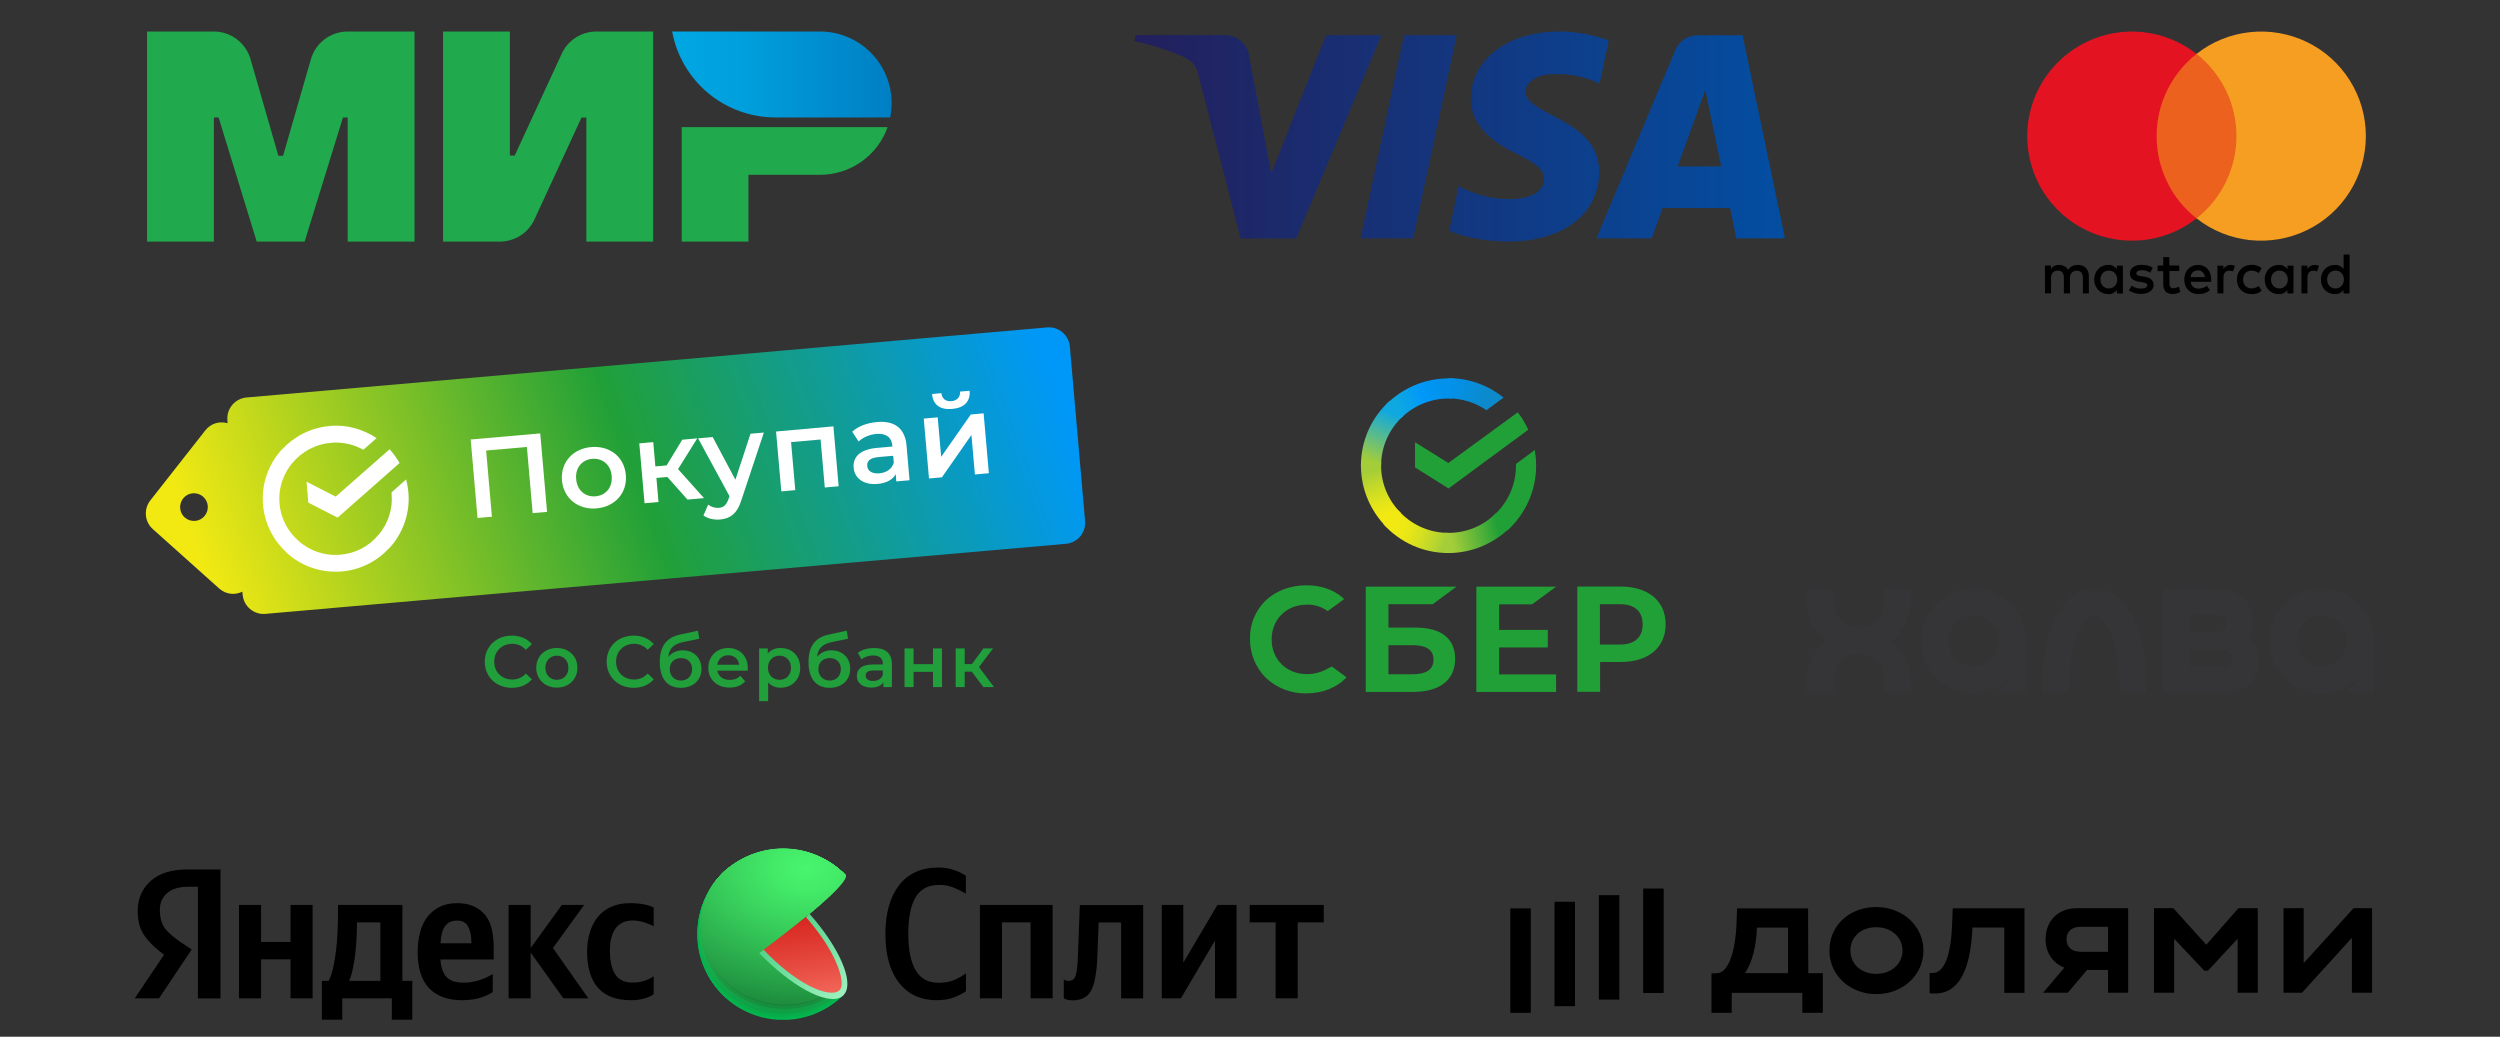 <?xml version="1.0" encoding="utf-8"?>
<!-- Generator: Adobe Illustrator 26.2.1, SVG Export Plug-In . SVG Version: 6.00 Build 0)  -->
<svg version="1.1" id="Слой_1" xmlns="http://www.w3.org/2000/svg" xmlns:xlink="http://www.w3.org/1999/xlink" x="0px" y="0px"
	 viewBox="0 0 238 98.7" style="enable-background:new 0 0 238 98.7;" xml:space="preserve">
<rect x="0" y="0" width="238" height="98.7" fill="#333333" stroke="none"/>
<style type="text/css">
	.st0{clip-path:url(#SVGID_00000174603123322488817250000014619646059884926370_);}
	.st1{fill:#EB611D;}
	.st2{fill:#E41322;}
	.st3{fill:#F59E21;}
	.st4{fill:#21A038;}
	.st5{fill:url(#SVGID_00000031196213211698677120000015876331871004158604_);}
	.st6{fill:url(#SVGID_00000066512813328797616380000001705729472552585092_);}
	.st7{fill:url(#SVGID_00000047741364727294516420000001354465081057512369_);}
	.st8{fill:url(#SVGID_00000114756102012624586920000002927448187275065731_);}
	.st9{fill:url(#SVGID_00000030476147423241250770000005832345795680751027_);}
	.st10{fill:url(#SVGID_00000032613508455717178770000013136481851074056366_);}
	.st11{fill:url(#SVGID_00000014628623093061224940000001050149017356728203_);}
	.st12{fill-rule:evenodd;clip-rule:evenodd;fill:url(#SVGID_00000024681603620514922340000015164289430892833668_);}
	.st13{fill:#FFFFFF;}
	.st14{fill:#209F3B;}
	.st15{fill:#20AA4D;}
	.st16{fill:url(#SVGID_00000129923170751171221990000014868337568870790553_);}
	.st17{fill-rule:evenodd;clip-rule:evenodd;fill:#353537;}
	.st18{clip-path:url(#SVGID_00000068635675481426539900000007417868797165790086_);}
	.st19{fill:#01B94F;}
	.st20{fill:url(#SVGID_00000153676962870437415320000016737162085372173483_);}
	.st21{fill:url(#SVGID_00000137092814511016968740000005909261413207891091_);}
	.st22{fill:url(#SVGID_00000127013418305558057780000007683316690931771545_);}
	.st23{fill:url(#SVGID_00000109019554942605239240000017014521626522563501_);}
	.st24{fill:url(#SVGID_00000162321456206800857440000009477464993111491720_);}
	.st25{fill:url(#SVGID_00000041994745199507070000000007428598438623211179_);}
	.st26{fill:url(#SVGID_00000177476079288434547090000016468297912173356959_);}
	.st27{fill:url(#SVGID_00000016060636220007710260000015223595755147025813_);}
	.st28{fill:url(#SVGID_00000131333477195286180610000014420478167708716434_);}
	.st29{fill:url(#SVGID_00000059306700744026201460000015859062645663369142_);}
	.st30{fill:url(#SVGID_00000022531959773502544280000004982599479173319342_);}
	.st31{fill:url(#SVGID_00000176021813008376720620000010559865876914709385_);}
	.st32{fill:url(#SVGID_00000010312804578850460910000010832340887448339350_);}
	.st33{fill:url(#SVGID_00000157305159477060940810000009771433244385351592_);}
	.st34{fill:url(#SVGID_00000018223557017650978230000005833617336492745091_);}
	.st35{fill:url(#SVGID_00000171681469616376858410000014884713376353380741_);}
	.st36{fill:url(#SVGID_00000117638899190125599750000017542088011142993586_);}
	.st37{fill:url(#SVGID_00000098938483955210442690000008683623400057668740_);}
	.st38{fill:url(#SVGID_00000065779965874329999050000018399247581389529017_);}
	.st39{fill:url(#SVGID_00000068637336863908680640000009200045180780064172_);}
	.st40{fill:url(#SVGID_00000183207632269520942600000012635179606964635302_);}
	.st41{fill:url(#SVGID_00000101824080315966034400000014325265393835099533_);}
	.st42{fill:url(#SVGID_00000137102891437829682460000002082501145788040118_);}
	.st43{fill:url(#SVGID_00000165198649902746286630000006275200175803228311_);}
	.st44{fill:url(#SVGID_00000140735363062006097090000000476402808664933530_);}
	.st45{fill:url(#SVGID_00000003802578260895292790000002015747867974278582_);}
	.st46{fill:url(#SVGID_00000144339535546747160930000016951845123218894213_);}
	.st47{fill:url(#SVGID_00000177457694874878605340000001445688660882872501_);}
	.st48{fill:url(#SVGID_00000055687524951852127510000005058240470930375063_);}
	.st49{fill:url(#SVGID_00000051367611250417729300000001413833352413622711_);}
	.st50{fill:url(#SVGID_00000163789987277533387870000011386767729994298548_);}
	.st51{fill:url(#SVGID_00000150822282583844408520000015939221058741674627_);}
	.st52{fill:url(#SVGID_00000121248005227018818040000006961105767125953175_);}
	.st53{fill:url(#SVGID_00000009587111045970535900000007246335663313154999_);}
	.st54{fill:url(#SVGID_00000106129986924816611400000010914582772217426079_);}
	.st55{fill:url(#SVGID_00000158726843996728007460000012527131646022656957_);}
	.st56{fill:url(#SVGID_00000080913516234864608670000016160593125223678850_);}
	.st57{fill:url(#SVGID_00000097480506489715858530000012143821413237465786_);}
	.st58{fill:url(#SVGID_00000001631806138492402840000011205557909741748405_);}
	.st59{fill:url(#SVGID_00000051345019900670755030000009492890111042989708_);}
	.st60{fill:url(#SVGID_00000047748997459577211970000010027775389525924533_);}
	.st61{fill:url(#SVGID_00000173156280346358213750000005285731422912757928_);}
	.st62{fill:url(#SVGID_00000144300424168786177440000016719479379511071381_);}
	.st63{fill:none;}
</style>
<g>
	<defs>
		<rect id="SVGID_1_" y="-3" width="238" height="74"/>
	</defs>
	<clipPath id="SVGID_00000137101761339599829020000004385938577096228794_">
		<use xlink:href="#SVGID_1_"  style="overflow:visible;"/>
	</clipPath>
	<g style="clip-path:url(#SVGID_00000137101761339599829020000004385938577096228794_);">
		<path d="M199.96,26.61c0-0.46,0.3-0.85,0.8-0.85c0.48,0,0.8,0.37,0.8,0.85c0,0.48-0.32,0.85-0.8,0.85
			C200.27,27.46,199.96,27.08,199.96,26.61z M202.1,26.61v-1.32h-0.57v0.32c-0.1-0.13-0.23-0.23-0.37-0.3
			c-0.15-0.07-0.31-0.1-0.47-0.09c-0.74,0-1.32,0.58-1.32,1.39c0,0.81,0.58,1.39,1.32,1.39c0.16,0.01,0.32-0.02,0.47-0.09
			c0.14-0.07,0.27-0.17,0.37-0.29v0.32h0.57L202.1,26.61z M221.54,26.61c0-0.46,0.31-0.85,0.8-0.85c0.48,0,0.8,0.37,0.8,0.85
			c0,0.48-0.32,0.85-0.8,0.85C221.84,27.46,221.54,27.08,221.54,26.61z M223.68,26.61v-2.38h-0.57v1.38
			c-0.1-0.13-0.23-0.23-0.37-0.3c-0.15-0.07-0.31-0.1-0.47-0.09c-0.74,0-1.32,0.58-1.32,1.39c0,0.81,0.58,1.39,1.32,1.39
			c0.16,0.01,0.32-0.02,0.46-0.09c0.15-0.07,0.27-0.17,0.37-0.29v0.32h0.57L223.68,26.61z M209.24,25.74c0.37,0,0.61,0.23,0.67,0.64
			h-1.37C208.6,26,208.83,25.74,209.24,25.74z M209.26,25.22c-0.77,0-1.32,0.56-1.32,1.39c0,0.84,0.57,1.39,1.36,1.39
			c0.39,0.01,0.78-0.12,1.08-0.37l-0.28-0.43c-0.22,0.17-0.49,0.27-0.77,0.28c-0.37,0-0.71-0.17-0.79-0.65h1.96
			c0.01-0.07,0.01-0.15,0.01-0.22C210.51,25.78,210,25.22,209.26,25.22z M216.2,26.61c0-0.46,0.31-0.85,0.8-0.85
			c0.48,0,0.8,0.37,0.8,0.85c0,0.48-0.32,0.85-0.8,0.85C216.51,27.46,216.2,27.08,216.2,26.61z M218.34,26.61v-1.32h-0.57v0.32
			c-0.1-0.13-0.23-0.23-0.38-0.3c-0.15-0.07-0.31-0.1-0.47-0.09c-0.74,0-1.32,0.58-1.32,1.39c0,0.81,0.58,1.39,1.32,1.39
			c0.16,0.01,0.32-0.02,0.47-0.09c0.15-0.07,0.27-0.17,0.37-0.29v0.32h0.57L218.34,26.61z M212.95,26.61c0,0.8,0.56,1.39,1.41,1.39
			c0.35,0.02,0.69-0.1,0.95-0.32l-0.28-0.46c-0.2,0.15-0.44,0.23-0.69,0.24c-0.46,0-0.8-0.34-0.8-0.85c0-0.51,0.34-0.84,0.8-0.85
			c0.25,0,0.49,0.09,0.69,0.24l0.28-0.47c-0.27-0.22-0.61-0.33-0.95-0.32C213.51,25.22,212.95,25.81,212.95,26.61L212.95,26.61z
			 M220.37,25.22c-0.14,0-0.28,0.03-0.4,0.1s-0.22,0.17-0.3,0.29v-0.32h-0.57v2.64h0.57v-1.48c0-0.44,0.19-0.68,0.56-0.68
			c0.12,0,0.25,0.02,0.36,0.07l0.18-0.54C220.64,25.24,220.5,25.22,220.37,25.22L220.37,25.22z M204.95,25.49
			c-0.28-0.18-0.66-0.28-1.08-0.28c-0.67,0-1.1,0.32-1.1,0.84c0,0.43,0.32,0.7,0.91,0.78l0.27,0.04c0.32,0.05,0.47,0.13,0.47,0.28
			c0,0.2-0.21,0.32-0.6,0.32c-0.32,0.01-0.63-0.09-0.88-0.28l-0.27,0.45c0.33,0.23,0.74,0.35,1.14,0.34c0.76,0,1.21-0.36,1.21-0.86
			c0-0.47-0.35-0.71-0.92-0.79l-0.27-0.04c-0.25-0.03-0.45-0.08-0.45-0.26c0-0.19,0.19-0.31,0.5-0.31c0.29,0,0.57,0.08,0.82,0.23
			L204.95,25.49z M212.37,25.22c-0.14,0-0.28,0.03-0.4,0.1c-0.12,0.07-0.23,0.17-0.3,0.29v-0.32h-0.57v2.64h0.57v-1.48
			c0-0.44,0.19-0.68,0.56-0.68c0.12,0,0.25,0.02,0.36,0.07l0.18-0.54C212.64,25.24,212.5,25.22,212.37,25.22L212.37,25.22z
			 M207.46,25.28h-0.94v-0.8h-0.58v0.8h-0.54v0.53h0.54v1.2c0,0.62,0.24,0.98,0.92,0.98c0.25,0,0.5-0.07,0.72-0.21l-0.16-0.49
			c-0.15,0.09-0.33,0.14-0.51,0.15c-0.29,0-0.38-0.18-0.38-0.44v-1.2h0.94L207.46,25.28z M198.86,27.93v-1.66
			c0-0.62-0.4-1.05-1.04-1.05c-0.34-0.01-0.69,0.1-0.93,0.47c-0.09-0.15-0.22-0.27-0.37-0.35c-0.15-0.08-0.32-0.12-0.5-0.12
			c-0.15-0.01-0.3,0.03-0.44,0.09c-0.14,0.07-0.25,0.17-0.33,0.3v-0.33h-0.57v2.64h0.58v-1.46c0-0.46,0.26-0.7,0.65-0.7
			c0.39,0,0.57,0.25,0.57,0.7v1.47h0.58v-1.46c0-0.46,0.27-0.7,0.65-0.7c0.38,0,0.58,0.25,0.58,0.7v1.47L198.86,27.93z"/>
		<path class="st1" d="M213.47,5.13h-8.72V20.8h8.72V5.13z"/>
		<path class="st2" d="M205.31,12.96c0-1.51,0.34-3,1-4.35c0.66-1.36,1.62-2.55,2.8-3.48c-1.47-1.15-3.23-1.87-5.09-2.07
			c-1.86-0.2-3.74,0.13-5.42,0.95c-1.68,0.82-3.1,2.09-4.09,3.67c-0.99,1.58-1.52,3.42-1.52,5.28s0.53,3.7,1.52,5.28
			c0.99,1.58,2.41,2.86,4.09,3.67c1.68,0.82,3.56,1.14,5.42,0.95c1.86-0.2,3.62-0.92,5.09-2.07c-1.19-0.93-2.15-2.12-2.8-3.48
			C205.65,15.96,205.31,14.47,205.31,12.96z"/>
		<path class="st3" d="M225.23,12.96c0,1.87-0.53,3.7-1.52,5.28c-0.99,1.58-2.41,2.86-4.09,3.67c-1.68,0.82-3.56,1.14-5.42,0.95
			c-1.86-0.2-3.62-0.91-5.09-2.07c1.18-0.93,2.14-2.12,2.8-3.48c0.66-1.36,1-2.85,1-4.35s-0.34-3-1-4.35
			c-0.66-1.36-1.62-2.55-2.8-3.48c1.47-1.16,3.23-1.87,5.09-2.07c1.86-0.2,3.74,0.13,5.42,0.94s3.1,2.09,4.09,3.67
			C224.71,9.26,225.23,11.09,225.23,12.96z"/>
		<path class="st4" d="M145.87,57.52l2.27-1.67h-7.59v10.02h7.59v-1.67h-5.42v-2.56h4.63v-1.67h-4.63v-2.44H145.87z"/>
		<path class="st4" d="M134.81,59.75h-2.63v-2.23h4.21l2.27-1.67h-8.64v10.02h4.52c2.53,0,3.99-1.15,3.99-3.15
			C138.52,60.8,137.21,59.75,134.81,59.75z M134.45,64.19h-2.27v-2.77h2.27c1.38,0,2.02,0.46,2.02,1.39S135.78,64.19,134.45,64.19z"
			/>
		<path class="st4" d="M154.28,55.84h-4.12v10.02h2.17v-2.84h1.97c2.63,0,4.27-1.38,4.27-3.59
			C158.57,57.22,156.92,55.84,154.28,55.84z M154.23,61.36h-1.92v-3.84h1.92c1.4,0,2.15,0.69,2.15,1.92S155.62,61.36,154.23,61.36z"
			/>
		<path class="st4" d="M126.3,63.7c-0.57,0.31-1.21,0.48-1.87,0.48c-1.95,0-3.37-1.39-3.37-3.31s1.41-3.31,3.37-3.31
			c0.71-0.02,1.4,0.21,1.97,0.62l1.56-1.15l-0.1-0.1c-0.9-0.8-2.12-1.21-3.5-1.21c-1.5,0-2.86,0.51-3.85,1.43
			c-0.99,0.95-1.54,2.28-1.51,3.66c-0.02,1.39,0.53,2.74,1.51,3.72c1.03,0.97,2.42,1.51,3.83,1.48c1.56,0,2.92-0.54,3.85-1.53
			l-1.4-1.03L126.3,63.7z"/>
		<path class="st4" d="M144.49,39.25c0.4,0.51,0.72,1.07,1,1.66l-7.59,5.59l-3.19-2v-2.4l3.17,1.98L144.49,39.25z"/>
		
			<linearGradient id="SVGID_00000058560817344524187940000012633948984786486152_" gradientUnits="userSpaceOnUse" x1="132.335" y1="26.21" x2="130.373" y2="31.872" gradientTransform="matrix(1 0 0 -1 0 76)">
			<stop  offset="0.144" style="stop-color:#F2E913"/>
			<stop  offset="0.304" style="stop-color:#E7E518"/>
			<stop  offset="0.582" style="stop-color:#CADB26"/>
			<stop  offset="0.891" style="stop-color:#A3CD39"/>
		</linearGradient>
		<path style="fill:url(#SVGID_00000058560817344524187940000012633948984786486152_);" d="M131.48,44.33c0-0.11,0-0.21,0.02-0.33
			l-1.92-0.1c0,0.13-0.02,0.28-0.02,0.41c0,2.3,0.94,4.38,2.45,5.89l1.36-1.36C132.21,47.7,131.48,46.1,131.48,44.33z"/>
		
			<linearGradient id="SVGID_00000107558461212887353940000014659031161406485895_" gradientUnits="userSpaceOnUse" x1="132.743" y1="37.271" x2="137.729" y2="39.168" gradientTransform="matrix(1 0 0 -1 0 76)">
			<stop  offset="0.059" style="stop-color:#0FA8E0"/>
			<stop  offset="0.538" style="stop-color:#0099F9"/>
			<stop  offset="0.923" style="stop-color:#0291EB"/>
		</linearGradient>
		<path style="fill:url(#SVGID_00000107558461212887353940000014659031161406485895_);" d="M137.89,37.94c0.12,0,0.21,0,0.33,0.02
			l0.1-1.92c-0.13,0-0.28-0.02-0.41-0.02c-2.3,0-4.39,0.94-5.9,2.44l1.36,1.36C134.52,38.66,136.13,37.94,137.89,37.94z"/>
		
			<linearGradient id="SVGID_00000069399711144116141600000001640651359805714076_" gradientUnits="userSpaceOnUse" x1="137.451" y1="24.54" x2="143.393" y2="25.881" gradientTransform="matrix(1 0 0 -1 0 76)">
			<stop  offset="0.123" style="stop-color:#A3CD39"/>
			<stop  offset="0.285" style="stop-color:#86C339"/>
			<stop  offset="0.869" style="stop-color:#21A038"/>
		</linearGradient>
		<path style="fill:url(#SVGID_00000069399711144116141600000001640651359805714076_);" d="M137.89,50.73c-0.12,0-0.21,0-0.33-0.02
			l-0.1,1.92c0.13,0,0.28,0.02,0.41,0.02c2.3,0,4.39-0.94,5.9-2.44l-1.36-1.36C141.26,50.03,139.66,50.73,137.89,50.73z"/>
		
			<linearGradient id="SVGID_00000127027579869059686500000007613878892003704982_" gradientUnits="userSpaceOnUse" x1="137.656" y1="39.296" x2="142.598" y2="37.774" gradientTransform="matrix(1 0 0 -1 0 76)">
			<stop  offset="0.057" style="stop-color:#0291EB"/>
			<stop  offset="0.79" style="stop-color:#0C8ACB"/>
		</linearGradient>
		<path style="fill:url(#SVGID_00000127027579869059686500000007613878892003704982_);" d="M141.51,39.05l1.63-1.2
			c-1.43-1.15-3.25-1.85-5.24-1.85v1.92C139.24,37.94,140.49,38.35,141.51,39.05z"/>
		<path class="st4" d="M146.24,44.33c0-0.51-0.05-1-0.13-1.49l-1.79,1.33c0,0.05,0,0.11,0,0.16c0,1.89-0.82,3.58-2.12,4.74l1.3,1.43
			C145.17,48.99,146.24,46.78,146.24,44.33z"/>
		
			<linearGradient id="SVGID_00000146485229402102633150000014739999192310032296_" gradientUnits="userSpaceOnUse" x1="132.379" y1="26.255" x2="137.685" y2="24.276" gradientTransform="matrix(1 0 0 -1 0 76)">
			<stop  offset="0.132" style="stop-color:#F2E913"/>
			<stop  offset="0.298" style="stop-color:#EBE716"/>
			<stop  offset="0.531" style="stop-color:#D9E01F"/>
			<stop  offset="0.802" style="stop-color:#BBD62D"/>
			<stop  offset="0.983" style="stop-color:#A3CD39"/>
		</linearGradient>
		<path style="fill:url(#SVGID_00000146485229402102633150000014739999192310032296_);" d="M137.89,50.73
			c-1.89,0-3.58-0.82-4.75-2.12l-1.43,1.3c1.53,1.69,3.73,2.74,6.18,2.74V50.73z"/>
		
			<linearGradient id="SVGID_00000139276077408966687220000011186778162845878965_" gradientUnits="userSpaceOnUse" x1="130.376" y1="31.684" x2="132.498" y2="37.194" gradientTransform="matrix(1 0 0 -1 0 76)">
			<stop  offset="0.07" style="stop-color:#A3CD39"/>
			<stop  offset="0.26" style="stop-color:#81C55F"/>
			<stop  offset="0.922" style="stop-color:#0FA8E0"/>
		</linearGradient>
		<path style="fill:url(#SVGID_00000139276077408966687220000011186778162845878965_);" d="M133.6,39.59l-1.3-1.43
			c-1.69,1.53-2.74,3.72-2.74,6.17h1.92C131.48,42.46,132.3,40.76,133.6,39.59z"/>
		
			<linearGradient id="SVGID_00000150072974058930137680000013228609420553670554_" gradientUnits="userSpaceOnUse" x1="108" y1="63" x2="169.927" y2="63" gradientTransform="matrix(1 0 0 -1 0 76)">
			<stop  offset="0" style="stop-color:#231F5C"/>
			<stop  offset="1" style="stop-color:#034EA2"/>
		</linearGradient>
		<path style="fill:url(#SVGID_00000150072974058930137680000013228609420553670554_);" d="M131.51,3.35L123.4,22.7h-5.29
			l-3.99-15.44c-0.24-0.95-0.45-1.3-1.19-1.7c-1.21-0.65-3.19-1.26-4.94-1.65l0.12-0.57h8.51c0.55,0,1.09,0.2,1.51,0.56
			c0.42,0.36,0.7,0.86,0.78,1.41l2.11,11.2l5.22-13.16H131.51z M152.24,16.38c0.02-5.1-7.06-5.38-7.01-7.67
			c0.01-0.69,0.68-1.43,2.12-1.62c1.69-0.16,3.4,0.13,4.93,0.86l0.88-4.09c-1.5-0.56-3.08-0.85-4.68-0.86
			c-4.93,0-8.43,2.63-8.46,6.39c-0.03,2.78,2.49,4.34,4.39,5.27c1.95,0.95,2.6,1.55,2.58,2.4c0,1.3-1.56,1.87-3,1.89
			c-2.51,0.04-3.98-0.68-5.14-1.22l-0.89,4.24c1.17,0.54,3.33,1.01,5.56,1.03C148.78,23,152.22,20.4,152.24,16.38z M165.3,22.69
			h4.63l-4.04-19.33h-4.27c-0.46,0-0.9,0.13-1.28,0.38c-0.38,0.25-0.67,0.61-0.85,1.03l-7.51,17.92h5.26l1.04-2.89h6.42L165.3,22.69
			z M159.71,15.84l2.63-7.26l1.52,7.26H159.71z M138.68,3.35l-4.15,19.34h-5.01l4.14-19.34H138.68z"/>
		
			<linearGradient id="SVGID_00000089565391350321760640000002795228190066381492_" gradientUnits="userSpaceOnUse" x1="21.518" y1="16.105" x2="98.663" y2="44.528" gradientTransform="matrix(1 0 0 -1 0 76)">
			<stop  offset="0" style="stop-color:#F2E913"/>
			<stop  offset="0.506" style="stop-color:#21A038"/>
			<stop  offset="1" style="stop-color:#0098F8"/>
		</linearGradient>
		<path style="fill-rule:evenodd;clip-rule:evenodd;fill:url(#SVGID_00000089565391350321760640000002795228190066381492_);" d="
			M21.65,40.01c-0.1-1.1,0.72-2.07,1.82-2.17l76.21-6.67c1.1-0.1,2.07,0.72,2.17,1.82l1.45,16.61c0.1,1.1-0.72,2.07-1.82,2.17
			l-76.21,6.67c-1.1,0.1-2.07-0.72-2.17-1.82l-0.03-0.29c-0.68,0.33-1.54,0.29-2.21-0.31l-6.31-5.65c-0.79-0.7-0.89-1.9-0.24-2.73
			l5.23-6.66c0.55-0.71,1.4-0.9,2.12-0.69L21.65,40.01z M18.58,49.59c0.72-0.06,1.26-0.7,1.2-1.43c-0.06-0.72-0.7-1.26-1.43-1.2
			c-0.72,0.06-1.26,0.7-1.2,1.43C17.21,49.12,17.85,49.65,18.58,49.59z"/>
		<path class="st13" d="M34.59,42.82l1.26-1.11c-1.27-0.85-2.84-1.31-4.49-1.16l0,0.01c-1.78,0.16-3.35,0.98-4.48,2.2l-0.01-0.01
			c-1.29,1.39-2,3.28-1.83,5.31c0,0,0,0.01,0,0.01c0,0,0,0.01,0,0.01c0,0,0,0,0,0c0.16,1.78,0.98,3.35,2.2,4.48l-0.01,0.01
			c1.39,1.29,3.28,2,5.31,1.83l0.01,0l0.01,0c1.78-0.16,3.35-0.98,4.48-2.21l0.01,0.01c1.28-1.38,2.01-3.3,1.83-5.33
			c-0.04-0.42-0.11-0.83-0.22-1.23l-1.39,1.24l0.01,0.14c0.13,1.48-0.36,2.86-1.24,3.9l-0.01-0.01c-0.87,1.07-2.14,1.77-3.62,1.9
			c-0.05,0-0.09,0.01-0.14,0.01c-0.04,0-0.09,0-0.14,0l0,0.01c-1.37,0.05-2.64-0.43-3.62-1.25l0-0.01c-1.05-0.87-1.77-2.14-1.9-3.62
			c0-0.05-0.01-0.09-0.01-0.14c0-0.04,0-0.09,0-0.13l-0.01,0c-0.05-1.36,0.43-2.64,1.25-3.62l0.01,0c0.87-1.05,2.16-1.77,3.62-1.9
			c0.1-0.01,0.18-0.02,0.27-0.01l0-0.02C32.8,42.1,33.76,42.35,34.59,42.82z"/>
		<path class="st13" d="M38.04,44.08c-0.27-0.47-0.59-0.91-0.95-1.31l-5.13,4.51l-2.78-1.42l0.17,1.99l2.79,1.43L38.04,44.08z"/>
		<path class="st14" d="M48.72,65.48c0.79,0,1.47-0.28,1.92-0.81l-0.58-0.55c-0.35,0.39-0.79,0.57-1.29,0.57c-1,0-1.72-0.7-1.72-1.7
			c0-0.99,0.72-1.7,1.72-1.7c0.5,0,0.94,0.19,1.29,0.57l0.58-0.54c-0.45-0.52-1.12-0.81-1.91-0.81c-1.48,0-2.58,1.04-2.58,2.48
			S47.24,65.48,48.72,65.48z"/>
		<path class="st14" d="M53.01,65.46c1.14,0,1.96-0.79,1.96-1.89c0-1.1-0.82-1.88-1.96-1.88c-1.13,0-1.96,0.78-1.96,1.88
			C51.06,64.68,51.88,65.46,53.01,65.46z M53.01,64.72c-0.62,0-1.09-0.45-1.09-1.15c0-0.7,0.47-1.15,1.09-1.15
			c0.63,0,1.1,0.45,1.1,1.15C54.11,64.28,53.64,64.72,53.01,64.72z"/>
		<path class="st14" d="M60.32,65.48c0.79,0,1.47-0.28,1.92-0.81l-0.58-0.55c-0.35,0.39-0.79,0.57-1.29,0.57c-1,0-1.72-0.7-1.72-1.7
			c0-0.99,0.72-1.7,1.72-1.7c0.5,0,0.94,0.19,1.29,0.57l0.58-0.54c-0.45-0.52-1.12-0.81-1.91-0.81c-1.48,0-2.58,1.04-2.58,2.48
			S58.85,65.48,60.32,65.48z"/>
		<path class="st14" d="M65,61.91c-0.57,0-1.05,0.23-1.37,0.62c0.08-0.8,0.5-1.21,1.39-1.4l1.55-0.32l-0.12-0.77l-1.71,0.37
			c-1.31,0.28-1.93,1.14-1.93,2.61c0,1.61,0.74,2.46,2.01,2.46c1.16,0,1.96-0.72,1.96-1.81C66.77,62.64,66.06,61.91,65,61.91z
			 M64.83,64.79c-0.63,0-1.07-0.45-1.07-1.09c0-0.64,0.43-1.05,1.07-1.05c0.63,0,1.06,0.41,1.06,1.05
			C65.89,64.33,65.46,64.79,64.83,64.79z"/>
		<path class="st14" d="M71.19,63.59c0-1.15-0.79-1.9-1.86-1.9c-1.1,0-1.9,0.79-1.9,1.88c0,1.1,0.8,1.89,2.03,1.89
			c0.63,0,1.15-0.21,1.48-0.6l-0.46-0.53c-0.26,0.27-0.59,0.4-1,0.4c-0.64,0-1.09-0.34-1.19-0.88h2.89
			C71.18,63.77,71.19,63.66,71.19,63.59z M69.33,62.38c0.57,0,0.97,0.37,1.04,0.9h-2.09C68.37,62.74,68.77,62.38,69.33,62.38z"/>
		<path class="st14" d="M74.31,61.69c-0.5,0-0.93,0.17-1.22,0.52v-0.48h-0.82v5.02h0.86v-1.78c0.3,0.34,0.71,0.5,1.18,0.5
			c1.07,0,1.87-0.74,1.87-1.89C76.18,62.44,75.39,61.69,74.31,61.69z M74.21,64.72c-0.62,0-1.1-0.45-1.1-1.15
			c0-0.7,0.48-1.15,1.1-1.15c0.62,0,1.09,0.45,1.09,1.15C75.3,64.28,74.83,64.72,74.21,64.72z"/>
		<path class="st14" d="M79.16,61.91c-0.57,0-1.05,0.23-1.37,0.62c0.08-0.8,0.5-1.21,1.39-1.4l1.55-0.32l-0.12-0.77l-1.71,0.37
			c-1.31,0.28-1.93,1.14-1.93,2.61c0,1.61,0.74,2.46,2.01,2.46c1.16,0,1.96-0.72,1.96-1.81C80.94,62.64,80.22,61.91,79.16,61.91z
			 M78.99,64.79c-0.63,0-1.08-0.45-1.08-1.09c0-0.64,0.43-1.05,1.08-1.05c0.63,0,1.06,0.41,1.06,1.05
			C80.05,64.33,79.63,64.79,78.99,64.79z"/>
		<path class="st14" d="M83.23,61.69c-0.59,0-1.16,0.15-1.56,0.45l0.34,0.63c0.28-0.23,0.7-0.37,1.12-0.37c0.61,0,0.92,0.3,0.92,0.8
			v0.06h-0.95c-1.12,0-1.53,0.48-1.53,1.1c0,0.64,0.53,1.1,1.37,1.1c0.55,0,0.95-0.18,1.16-0.5v0.45h0.81v-2.16
			C84.91,62.19,84.29,61.69,83.23,61.69z M83.11,64.83c-0.44,0-0.7-0.2-0.7-0.51c0-0.27,0.16-0.49,0.74-0.49h0.89v0.43
			C83.9,64.64,83.53,64.83,83.11,64.83z"/>
		<path class="st14" d="M86.11,65.41h0.86v-1.45h1.85v1.45h0.86v-3.68h-0.86v1.5h-1.85v-1.5h-0.86V65.41z"/>
		<path class="st14" d="M93.62,65.41h1.01L93.2,63.5l1.34-1.77h-0.92l-1.09,1.49h-0.69v-1.49h-0.86v3.68h0.86v-1.47h0.67
			L93.62,65.41z"/>
		<path class="st13" d="M44.81,41.84l0.65,7.47l1.37-0.12l-0.55-6.3l3.88-0.34l0.55,6.3l1.37-0.12l-0.65-7.47L44.81,41.84z"/>
		<path class="st13" d="M56.79,48.4c1.77-0.16,2.94-1.48,2.79-3.19c-0.15-1.71-1.53-2.8-3.3-2.65c-1.75,0.15-2.93,1.47-2.78,3.18
			C53.65,47.44,55.04,48.55,56.79,48.4z M56.69,47.25c-0.96,0.08-1.75-0.55-1.84-1.64c-0.1-1.09,0.57-1.85,1.53-1.93
			c0.97-0.08,1.76,0.55,1.85,1.63C58.33,46.41,57.66,47.17,56.69,47.25z"/>
		<path class="st13" d="M65.45,47.56l1.57-0.14l-2.47-2.76l1.83-2.93l-1.43,0.13l-1.49,2.45l-1.07,0.09l-0.2-2.31l-1.33,0.12
			l0.5,5.7l1.33-0.12l-0.2-2.29l1.04-0.09L65.45,47.56z"/>
		<path class="st13" d="M71.45,41.29l-1.44,4.38l-2.16-4.06l-1.39,0.12l2.99,5.51l-0.08,0.23c-0.21,0.59-0.46,0.84-0.93,0.88
			c-0.36,0.03-0.74-0.09-1.02-0.31l-0.45,1.03c0.39,0.3,1.01,0.44,1.57,0.39c0.95-0.08,1.64-0.54,2.05-1.88l2.13-6.4L71.45,41.29z"
			/>
		<path class="st13" d="M73.88,41.08l0.5,5.7l1.33-0.12l-0.4-4.57l2.81-0.25l0.4,4.57l1.32-0.12l-0.5-5.7L73.88,41.08z"/>
		<path class="st13" d="M83.48,40.18c-0.92,0.08-1.78,0.39-2.35,0.92l0.61,0.93c0.4-0.39,1.04-0.66,1.68-0.72
			c0.95-0.08,1.46,0.33,1.53,1.11l0.01,0.09l-1.47,0.13c-1.73,0.15-2.31,0.95-2.22,1.91c0.09,0.99,0.97,1.64,2.27,1.52
			c0.85-0.07,1.45-0.41,1.73-0.93l0.06,0.69l1.26-0.11l-0.29-3.34C86.14,40.73,85.12,40.03,83.48,40.18z M83.72,45.06
			c-0.68,0.06-1.12-0.21-1.16-0.69c-0.04-0.42,0.18-0.78,1.09-0.86l1.38-0.12l0.06,0.66C84.91,44.66,84.37,45,83.72,45.06z"/>
		<path class="st13" d="M90.65,38.93c1.14-0.1,1.73-0.69,1.66-1.73l-0.91,0.08c0.03,0.51-0.28,0.86-0.82,0.91
			c-0.56,0.05-0.9-0.24-0.96-0.76l-0.89,0.08C88.83,38.56,89.51,39.03,90.65,38.93z M88.44,45.55l1.23-0.11l2.81-4.03l0.33,3.76
			l1.33-0.12l-0.5-5.7l-1.22,0.11l-2.82,4.03l-0.33-3.76l-1.33,0.12L88.44,45.55z"/>
		<path class="st15" d="M53.48,5.11L49,14.81h-0.46V3h-6.36v20h5.4c0.69,0,1.37-0.2,1.96-0.57c0.58-0.37,1.05-0.91,1.34-1.54
			l4.48-9.7h0.46V23h6.36V3h-5.4c-0.69,0-1.37,0.2-1.96,0.57C54.23,3.95,53.77,4.48,53.48,5.11z"/>
		<path class="st15" d="M29.6,5.63l-2.65,9.2H26.5l-2.65-9.2c-0.22-0.76-0.68-1.42-1.31-1.9C21.91,3.26,21.14,3,20.35,3H14v20h6.36
			V11.18h0.45L24.44,23H29l3.65-11.82h0.45V23h6.36V3H33.1c-0.79,0-1.56,0.26-2.19,0.73C30.28,4.2,29.82,4.87,29.6,5.63z"/>
		<path class="st15" d="M64.9,12.09V23h6.35v-6.36h6.83c1.41,0,2.78-0.44,3.93-1.25c1.15-0.81,2.02-1.96,2.49-3.29H64.9z"/>
		
			<linearGradient id="SVGID_00000021088824352648039180000015003820501748505772_" gradientUnits="userSpaceOnUse" x1="63.995" y1="68.909" x2="84.9" y2="68.909" gradientTransform="matrix(1 0 0 -1 0 76)">
			<stop  offset="0.01" style="stop-color:#00A7E3"/>
			<stop  offset="0.34" style="stop-color:#009EDC"/>
			<stop  offset="0.87" style="stop-color:#0085C9"/>
			<stop  offset="1" style="stop-color:#007EC4"/>
		</linearGradient>
		<path style="fill:url(#SVGID_00000021088824352648039180000015003820501748505772_);" d="M78.08,3H63.99
			c0.42,2.3,1.64,4.37,3.43,5.87c1.8,1.49,4.06,2.31,6.39,2.31h10.94c0.2-0.99,0.18-2.01-0.06-2.99c-0.24-0.98-0.7-1.9-1.34-2.68
			c-0.64-0.78-1.44-1.41-2.36-1.85C80.09,3.23,79.1,3,78.08,3"/>
		<path class="st17" d="M226,60.98c-0.02-2.76-2.26-4.99-5-4.97c-2.75,0.02-4.96,2.27-4.94,5.02c0.02,2.76,2.26,4.99,5,4.97
			c1.46-0.01,2.84-0.66,3.78-1.79c-0.33,0.61-0.8,1.13-1.35,1.45v0.26H226V60.98z M221.04,63.42c-1.33,0.01-2.41-1.08-2.42-2.41
			c-0.01-1.34,1.07-2.43,2.4-2.43c1.33-0.01,2.41,1.08,2.42,2.41V61C223.44,62.34,222.36,63.42,221.04,63.42z M179.37,56.08h2.55
			v1.04c0,1.51-0.68,2.94-1.84,3.89c1.17,0.95,1.84,2.38,1.84,3.89v1.04h-2.55v-1.3c0-1.33-1.08-2.41-2.41-2.41
			c-1.33,0-2.4,1.08-2.4,2.41v1.3H172v-1.04c0-1.51,0.67-2.94,1.84-3.89c-1.17-0.95-1.84-2.38-1.84-3.89v-1.04h2.56v1.3
			c0,1.33,1.07,2.41,2.4,2.41c1.33,0,2.41-1.08,2.41-2.41V56.08z M203.46,59.71c0.83,2.24,0.87,4.28,0.87,6.22h-2.55
			c0-1.57-0.05-3.01-0.38-4.31c-0.44-1.74-1.26-3-2.02-3s-1.58,1.26-2.02,3c-0.33,1.3-0.38,2.7-0.38,4.31h-2.56
			c0-1.77,0.04-3.98,0.87-6.22c0.77-2.08,2.21-3.71,4.09-3.71C201.25,56,202.69,57.62,203.46,59.71z M213.98,60.7
			c0.59-0.91,0.65-2.16,0.1-3.09c-0.54-0.94-1.55-1.51-2.63-1.52h-5.51v9.84l6.16-0.01c1.93,0,3-1.6,3-2.95
			C215.11,61.68,214.38,61.03,213.98,60.7z M208.47,58.53l2.75-0.01c0.3,0,0.79,0.31,0.79,0.8c0,0.4-0.32,0.82-0.87,0.82h-2.67
			V58.53z M211.74,63.47h-3.27v-1.62h3.21c0.4,0,0.87,0.38,0.87,0.81C212.55,62.97,212.3,63.47,211.74,63.47z M187.88,56
			c-2.74-0.01-4.98,2.22-4.98,4.99c0,2.76,2.21,5.01,4.96,5.01c1.47,0,2.87-0.65,3.82-1.79c-0.33,0.61-0.8,1.13-1.35,1.45v0.26h2.51
			v-4.95C192.82,58.22,190.61,56.01,187.88,56z M187.88,63.42c-1.33,0.01-2.41-1.08-2.41-2.42c-0.01-1.33,1.07-2.43,2.4-2.43
			c1.33-0.01,2.41,1.07,2.42,2.41V61C190.28,62.34,189.21,63.42,187.88,63.42z"/>
	</g>
</g>
<path d="M18.84,95.04V84.42h-0.95c-0.87,0-1.54,0.21-2,0.62c-0.45,0.4-0.67,0.92-0.67,1.57c0,0.74,0.16,1.33,0.48,1.77
	c0.33,0.42,0.82,0.85,1.47,1.29l1.08,0.72l-3.11,4.65h-2.31l2.79-4.15c-0.8-0.58-1.42-1.18-1.86-1.8c-0.44-0.62-0.65-1.41-0.65-2.35
	c0-1.18,0.41-2.13,1.22-2.86c0.81-0.74,2-1.11,3.55-1.11h3.11v12.28H18.84z M60.06,95.22c-1.4,0-2.45-0.4-3.15-1.2
	c-0.68-0.8-1.02-1.94-1.02-3.41c0-0.67,0.09-1.29,0.27-1.86c0.18-0.58,0.43-1.07,0.76-1.47c0.34-0.41,0.77-0.73,1.27-0.95
	c0.52-0.24,1.11-0.35,1.78-0.35c0.52,0,0.97,0.04,1.34,0.12c0.39,0.08,0.7,0.18,0.92,0.3v1.78c-0.21-0.13-0.51-0.25-0.88-0.37
	c-0.37-0.12-0.75-0.18-1.15-0.18c-0.68,0-1.21,0.25-1.59,0.74c-0.37,0.49-0.55,1.22-0.55,2.17c0,0.92,0.17,1.65,0.49,2.19
	c0.34,0.54,0.88,0.81,1.63,0.81c0.44,0,0.82-0.05,1.15-0.16c0.34-0.11,0.64-0.25,0.9-0.44v1.71c-0.26,0.19-0.57,0.32-0.92,0.41
	C60.96,95.17,60.55,95.22,60.06,95.22z M46.92,94.44c-0.31,0.21-0.71,0.39-1.2,0.55c-0.49,0.15-1.08,0.23-1.75,0.23
	c-1.33,0-2.37-0.38-3.11-1.13c-0.73-0.77-1.1-1.92-1.1-3.46c0-0.67,0.08-1.29,0.23-1.86c0.15-0.58,0.38-1.07,0.69-1.47
	c0.32-0.41,0.71-0.74,1.18-0.97c0.48-0.24,1.04-0.35,1.68-0.35c1.05,0,1.88,0.32,2.51,0.97C46.69,87.6,47,88.69,47,90.23v1.11h-5.07
	c0.05,0.74,0.24,1.3,0.57,1.66c0.33,0.37,0.88,0.55,1.64,0.55c0.51,0,1.01-0.08,1.52-0.25c0.51-0.16,0.92-0.36,1.25-0.58V94.44z
	 M27.66,86.15h2.1v8.89h-2.1v-3.71h-2.81v3.71h-2.1v-8.89h2.1v3.52h2.81V86.15z M39.25,93.38v3.69H37.3v-2.03h-4.72v2.03h-1.94
	v-3.69h0.65c0.19-0.37,0.34-0.81,0.44-1.33c0.12-0.52,0.21-1.07,0.27-1.64c0.07-0.58,0.12-1.17,0.14-1.77
	c0.02-0.61,0.04-1.19,0.04-1.73v-0.76h6.13v7.23H39.25z M53.63,95.04l-3.11-4.36v4.36h-2.1v-8.89h2.1v4.1l2.97-4.1h2.12l-2.97,4.1
	l3.37,4.79H53.63z M43.51,87.64c-0.51,0-0.89,0.18-1.15,0.55c-0.26,0.37-0.4,0.9-0.42,1.61h2.93v-0.18c0-0.55-0.1-1.02-0.3-1.4
	C44.38,87.83,44.02,87.64,43.51,87.64z M36.21,93.38v-5.57h-2.23v0.27c0,0.38-0.01,0.81-0.04,1.29c-0.02,0.47-0.06,0.95-0.12,1.43
	c-0.05,0.48-0.12,0.95-0.23,1.41c-0.09,0.45-0.21,0.84-0.35,1.17H36.21z"/>
<path d="M89.17,95.22c-1.51,0-2.7-0.55-3.57-1.64c-0.87-1.11-1.31-2.66-1.31-4.66c0-1.96,0.43-3.5,1.29-4.63
	c0.87-1.13,2.12-1.7,3.75-1.7c0.57,0,1.07,0.08,1.52,0.25c0.45,0.15,0.81,0.33,1.1,0.53v1.71c-0.32-0.2-0.69-0.39-1.13-0.57
	c-0.44-0.18-0.9-0.27-1.38-0.27c-1.04,0-1.79,0.38-2.26,1.15c-0.47,0.77-0.71,1.94-0.71,3.52c0,1.53,0.24,2.69,0.71,3.48
	c0.47,0.78,1.19,1.17,2.16,1.17c0.57,0,1.05-0.08,1.47-0.25c0.41-0.18,0.8-0.39,1.15-0.65v1.71c-0.27,0.19-0.64,0.38-1.1,0.57
	C90.39,95.12,89.83,95.22,89.17,95.22z"/>
<path d="M93.28,86.15h6.93v8.89h-2.1v-7.23h-2.72v7.23h-2.1V86.15z"/>
<path d="M101.27,93.22c0,0,0.04,0.03,0.12,0.09c0.08,0.05,0.2,0.07,0.35,0.07c0.34,0,0.57-0.18,0.67-0.53
	c0.11-0.35,0.18-1,0.21-1.94l0.18-4.75h6.03v8.89h-2.1v-7.23h-2.14l-0.12,3.18c-0.05,1.47-0.23,2.54-0.55,3.22
	c-0.32,0.67-0.92,1.01-1.82,1.01c-0.25,0-0.45-0.03-0.6-0.09c-0.15-0.06-0.23-0.09-0.23-0.09V93.22z"/>
<path d="M110.6,86.15h2.05v5.5l3.25-5.5h1.82v8.89h-2.05v-5.5l-3.25,5.5h-1.82V86.15z"/>
<path d="M126.01,87.81h-2.47v7.23h-2.1v-7.23h-2.47v-1.66h7.05V87.81z"/>
<g>
	<defs>
		<path id="SVGID_00000042726815955768966020000007407140759623223983_" d="M70.74,80.77h7.61c2.4,0,4.35,1.95,4.35,4.35v7.61
			c0,2.4-1.95,4.35-4.35,4.35h-7.61c-2.4,0-4.35-1.95-4.35-4.35v-7.61C66.39,82.72,68.34,80.77,70.74,80.77z"/>
	</defs>
	<clipPath id="SVGID_00000019655458789598879930000010759914107118442397_">
		<use xlink:href="#SVGID_00000042726815955768966020000007407140759623223983_"  style="overflow:visible;"/>
	</clipPath>
	<g style="clip-path:url(#SVGID_00000019655458789598879930000010759914107118442397_);">
		<path class="st19" d="M74.55,88.92l5.76,5.81l-0.19,0.17c-1.59,1.48-3.69,2.27-5.86,2.19c-2.17-0.08-4.21-1.01-5.69-2.6
			c-1.48-1.59-2.27-3.69-2.19-5.86c0.08-2.17,1.01-4.21,2.6-5.69c2.41-1.22,8.43-2.91,11.48,0.35L74.55,88.92z"/>
		
			<radialGradient id="SVGID_00000134941600664703936680000014032563332403354258_" cx="-838.395" cy="574.98" r="0.136" gradientTransform="matrix(264.12 -10.565 -7.818 -195.453 226008.516 103606.102)" gradientUnits="userSpaceOnUse">
			<stop  offset="0" style="stop-color:#03BA50"/>
			<stop  offset="0.8" style="stop-color:#01B64E"/>
		</radialGradient>
		<path style="fill:url(#SVGID_00000134941600664703936680000014032563332403354258_);" d="M68.98,82.94
			c2.44-1.26,8.42-2.91,11.48,0.35c0,0-5.75,5.51-5.94,5.65c-0.01,0.01,0.86,0.9,0.85,0.91l4.93,4.86l-0.19,0.17
			c-3.35,2.96-8.49,2.85-11.53-0.42c-1.46-1.59-2.24-3.69-2.16-5.84C66.49,86.46,67.41,84.42,68.98,82.94L68.98,82.94z"/>
		
			<radialGradient id="SVGID_00000070105397951596930880000011938979219382563764_" cx="-838.393" cy="574.975" r="0.136" gradientTransform="matrix(263.77 -10.551 -7.808 -195.194 225708.734 103468.164)" gradientUnits="userSpaceOnUse">
			<stop  offset="0" style="stop-color:#04BC50"/>
			<stop  offset="0.8" style="stop-color:#01B34D"/>
		</radialGradient>
		<path style="fill:url(#SVGID_00000070105397951596930880000011938979219382563764_);" d="M68.99,82.93
			c2.45-1.3,8.41-2.9,11.47,0.36c0,0-5.58,5.39-5.96,5.68c-0.02,0.01,0.82,0.89,0.8,0.91l4.99,4.81l-0.19,0.17
			c-3.34,2.95-8.48,2.84-11.52-0.43C65.54,91.17,65.71,85.97,68.99,82.93z"/>
		
			<radialGradient id="SVGID_00000135656171795965878210000011216183983796198789_" cx="-838.391" cy="574.971" r="0.136" gradientTransform="matrix(263.42 -10.537 -7.797 -194.935 225408.969 103330.227)" gradientUnits="userSpaceOnUse">
			<stop  offset="0" style="stop-color:#06BD51"/>
			<stop  offset="0.72" style="stop-color:#02B24C"/>
			<stop  offset="0.8" style="stop-color:#01B04B"/>
		</radialGradient>
		<path style="fill:url(#SVGID_00000135656171795965878210000011216183983796198789_);" d="M68.99,82.93
			c2.47-1.34,8.41-2.9,11.47,0.36c0,0-5.42,5.27-5.98,5.7c-0.03,0.02,0.78,0.89,0.74,0.91l5.06,4.77l-0.19,0.17
			c-3.33,2.94-8.47,2.82-11.5-0.43C65.56,91.15,65.73,85.96,68.99,82.93z"/>
		
			<radialGradient id="SVGID_00000181061150286021952230000016888657955935692978_" cx="-838.388" cy="574.966" r="0.136" gradientTransform="matrix(263.07 -10.523 -7.787 -194.676 225108.312 103192.32)" gradientUnits="userSpaceOnUse">
			<stop  offset="0" style="stop-color:#08BF52"/>
			<stop  offset="0.56" style="stop-color:#04B44D"/>
			<stop  offset="0.8" style="stop-color:#01AD4A"/>
		</radialGradient>
		<path style="fill:url(#SVGID_00000181061150286021952230000016888657955935692978_);" d="M69,82.93c2.49-1.38,8.41-2.9,11.46,0.36
			c0.01,0.01-5.26,5.14-6.01,5.72c-0.04,0.03,0.74,0.88,0.69,0.91c0,0,5.13,4.72,5.13,4.72l-0.19,0.17
			c-3.32,2.93-8.46,2.8-11.48-0.44C65.57,91.13,65.74,85.95,69,82.93z"/>
		
			<radialGradient id="SVGID_00000141445297025486426300000006668042530411345813_" cx="-838.386" cy="574.962" r="0.136" gradientTransform="matrix(262.73 -10.509 -7.777 -194.424 224817.078 103058.117)" gradientUnits="userSpaceOnUse">
			<stop  offset="0" style="stop-color:#0AC053"/>
			<stop  offset="0.48" style="stop-color:#05B54E"/>
			<stop  offset="0.8" style="stop-color:#01AA49"/>
		</radialGradient>
		<path style="fill:url(#SVGID_00000141445297025486426300000006668042530411345813_);" d="M69,82.92c2.51-1.41,8.4-2.89,11.46,0.37
			c0.01,0.01-5.09,5.03-6.04,5.74c-0.05,0.04,0.69,0.87,0.64,0.91c0,0,5.2,4.68,5.19,4.68l-0.19,0.17
			c-3.32,2.92-8.45,2.79-11.47-0.45C65.58,91.11,65.75,85.93,69,82.92z"/>
		
			<radialGradient id="SVGID_00000021098339315376234280000012353496116945909636_" cx="-838.384" cy="574.957" r="0.136" gradientTransform="matrix(262.38 -10.495 -7.767 -194.166 224517.25 102920.211)" gradientUnits="userSpaceOnUse">
			<stop  offset="0" style="stop-color:#0BC253"/>
			<stop  offset="0.42" style="stop-color:#07B74E"/>
			<stop  offset="0.8" style="stop-color:#01A848"/>
		</radialGradient>
		<path style="fill:url(#SVGID_00000021098339315376234280000012353496116945909636_);" d="M69,82.92
			c2.53-1.45,8.39-2.89,11.46,0.37c0.01,0.01-4.93,4.9-6.07,5.76c-0.06,0.04,0.65,0.86,0.59,0.91l5.26,4.63l-0.19,0.17
			c-3.31,2.91-8.44,2.77-11.45-0.45C65.6,91.08,65.76,85.92,69,82.92z"/>
		
			<radialGradient id="SVGID_00000057111454016755500570000006878077545755300501_" cx="-838.358" cy="574.977" r="0.136" gradientTransform="matrix(262.04 -7.861 -5.819 -193.971 223105.891 105020.328)" gradientUnits="userSpaceOnUse">
			<stop  offset="0" style="stop-color:#0DC354"/>
			<stop  offset="0.37" style="stop-color:#08B84F"/>
			<stop  offset="0.8" style="stop-color:#01A546"/>
		</radialGradient>
		<path style="fill:url(#SVGID_00000057111454016755500570000006878077545755300501_);" d="M69.01,82.92
			c2.55-1.5,8.39-2.88,11.45,0.37c0.01,0.01-4.77,4.78-6.09,5.78c-0.07,0.05,0.61,0.86,0.54,0.91c0,0,5.33,4.58,5.33,4.58
			l-0.19,0.17c-3.3,2.9-8.43,2.75-11.44-0.46C65.61,91.06,65.76,85.91,69.01,82.92z"/>
		
			<radialGradient id="SVGID_00000099661402972567137100000003422920187659133317_" cx="-838.356" cy="574.972" r="0.136" gradientTransform="matrix(261.7 -7.851 -5.812 -193.719 222815.953 104883.18)" gradientUnits="userSpaceOnUse">
			<stop  offset="0" style="stop-color:#0FC555"/>
			<stop  offset="0.33" style="stop-color:#0ABA50"/>
			<stop  offset="0.8" style="stop-color:#01A245"/>
		</radialGradient>
		<path style="fill:url(#SVGID_00000099661402972567137100000003422920187659133317_);" d="M69.01,82.91
			c2.57-1.53,8.38-2.88,11.45,0.38c0.01,0.02-4.6,4.66-6.12,5.81c-0.07,0.06,0.57,0.85,0.49,0.91c0,0,5.4,4.54,5.4,4.54l-0.19,0.17
			c-3.29,2.89-8.43,2.73-11.42-0.47C65.64,91.04,65.77,85.9,69.01,82.91z"/>
		
			<radialGradient id="SVGID_00000074429814877498666090000008300246246882406794_" cx="-838.374" cy="574.967" r="0.136" gradientTransform="matrix(263.964 -7.84 -5.744 -193.384 224679.453 104698.234)" gradientUnits="userSpaceOnUse">
			<stop  offset="0" style="stop-color:#11C656"/>
			<stop  offset="0.3" style="stop-color:#0CBB51"/>
			<stop  offset="0.8" style="stop-color:#019F44"/>
		</radialGradient>
		<path style="fill:url(#SVGID_00000074429814877498666090000008300246246882406794_);" d="M69.02,82.91
			c2.59-1.57,8.38-2.87,11.45,0.38c0.01,0.02-4.44,4.53-6.15,5.83c-0.08,0.07,0.53,0.84,0.44,0.91c0,0,5.47,4.49,5.46,4.49
			l-0.19,0.17c-3.29,2.88-8.41,2.72-11.4-0.48C65.64,91.02,65.78,85.88,69.02,82.91z"/>
		
			<radialGradient id="SVGID_00000171704849219510002240000003173171298008091300_" cx="-838.371" cy="574.963" r="0.136" gradientTransform="matrix(263.62 -7.83 -5.737 -193.132 224386.281 104561.133)" gradientUnits="userSpaceOnUse">
			<stop  offset="0" style="stop-color:#12C856"/>
			<stop  offset="0.28" style="stop-color:#0EBD51"/>
			<stop  offset="0.77" style="stop-color:#029E44"/>
			<stop  offset="0.8" style="stop-color:#019C43"/>
		</radialGradient>
		<path style="fill:url(#SVGID_00000171704849219510002240000003173171298008091300_);" d="M69.02,82.91
			c2.61-1.61,8.37-2.87,11.44,0.38c0.02,0.02-4.28,4.41-6.17,5.84c-0.09,0.07,0.49,0.83,0.38,0.91c0,0,5.53,4.45,5.53,4.45
			l-0.19,0.17c-3.28,2.87-8.4,2.7-11.38-0.48C65.65,90.99,65.79,85.87,69.02,82.91z"/>
		
			<radialGradient id="SVGID_00000150069498725285631290000014654529319284378278_" cx="-838.369" cy="574.959" r="0.136" gradientTransform="matrix(263.277 -7.82 -5.729 -192.881 224093.969 104424.594)" gradientUnits="userSpaceOnUse">
			<stop  offset="0" style="stop-color:#14C957"/>
			<stop  offset="0.26" style="stop-color:#0FBE52"/>
			<stop  offset="0.72" style="stop-color:#049F44"/>
			<stop  offset="0.8" style="stop-color:#019941"/>
		</radialGradient>
		<path style="fill:url(#SVGID_00000150069498725285631290000014654529319284378278_);" d="M69.02,82.9
			c2.63-1.65,8.37-2.86,11.44,0.39c0.02,0.02-4.11,4.29-6.2,5.87c-0.1,0.08,0.45,0.83,0.33,0.91c0,0,5.6,4.4,5.6,4.4
			c0,0-0.17,0.15-0.19,0.17c-3.27,2.86-8.39,2.68-11.37-0.49C65.67,90.98,65.8,85.86,69.02,82.9z"/>
		
			<radialGradient id="SVGID_00000005263527144495283350000012810096903768947884_" cx="-838.367" cy="574.954" r="0.136" gradientTransform="matrix(262.933 -7.81 -5.722 -192.629 223800.781 104287.508)" gradientUnits="userSpaceOnUse">
			<stop  offset="0" style="stop-color:#16CB58"/>
			<stop  offset="0.24" style="stop-color:#11C053"/>
			<stop  offset="0.66" style="stop-color:#06A145"/>
			<stop  offset="0.8" style="stop-color:#019640"/>
		</radialGradient>
		<path style="fill:url(#SVGID_00000005263527144495283350000012810096903768947884_);" d="M69.03,82.9
			c2.65-1.69,8.36-2.85,11.44,0.39c0.02,0.02-3.95,4.17-6.22,5.89c-0.11,0.08,0.41,0.82,0.28,0.91c0,0,5.67,4.35,5.67,4.36L80,94.62
			c-3.26,2.85-8.39,2.67-11.35-0.5C65.68,90.96,65.81,85.84,69.03,82.9z"/>
		
			<radialGradient id="SVGID_00000013912816591711757400000016277357491644267443_" cx="-838.365" cy="574.95" r="0.136" gradientTransform="matrix(262.59 -7.8 -5.714 -192.377 223508.406 104150.43)" gradientUnits="userSpaceOnUse">
			<stop  offset="0" style="stop-color:#18CC59"/>
			<stop  offset="0.23" style="stop-color:#13C154"/>
			<stop  offset="0.62" style="stop-color:#07A246"/>
			<stop  offset="0.8" style="stop-color:#01933F"/>
		</radialGradient>
		<path style="fill:url(#SVGID_00000013912816591711757400000016277357491644267443_);" d="M69.03,82.9
			c2.67-1.73,8.36-2.85,11.43,0.39c0.02,0.03-3.79,4.05-6.25,5.92c-0.12,0.09,0.37,0.82,0.23,0.91c0,0,5.74,4.31,5.73,4.31
			l-0.19,0.16c-3.25,2.84-8.38,2.65-11.34-0.5C65.69,90.94,65.82,85.83,69.03,82.9z"/>
		
			<radialGradient id="SVGID_00000067204335299306328160000008643683781387145648_" cx="-838.362" cy="574.946" r="0.136" gradientTransform="matrix(262.246 -7.79 -5.707 -192.125 223215.203 104013.383)" gradientUnits="userSpaceOnUse">
			<stop  offset="0" style="stop-color:#19CD59"/>
			<stop  offset="0.21" style="stop-color:#15C254"/>
			<stop  offset="0.59" style="stop-color:#09A347"/>
			<stop  offset="0.8" style="stop-color:#01903E"/>
		</radialGradient>
		<path style="fill:url(#SVGID_00000067204335299306328160000008643683781387145648_);" d="M69.04,82.89
			c2.69-1.77,8.35-2.85,11.43,0.4c0.02,0.03-3.63,3.92-6.28,5.94c-0.14,0.1,0.32,0.8,0.18,0.91c0,0,5.8,4.26,5.8,4.27l-0.18,0.16
			c-3.25,2.83-8.37,2.63-11.32-0.51C65.71,90.91,65.83,85.82,69.04,82.89z"/>
		
			<radialGradient id="SVGID_00000039848034953130612550000010597394143899900825_" cx="-838.36" cy="574.942" r="0.136" gradientTransform="matrix(261.913 -7.78 -5.699 -191.881 222931.344 103880.68)" gradientUnits="userSpaceOnUse">
			<stop  offset="0" style="stop-color:#1BCF5A"/>
			<stop  offset="0.2" style="stop-color:#17C455"/>
			<stop  offset="0.56" style="stop-color:#0BA547"/>
			<stop  offset="0.8" style="stop-color:#018D3C"/>
		</radialGradient>
		<path style="fill:url(#SVGID_00000039848034953130612550000010597394143899900825_);" d="M69.04,82.89
			c2.72-1.81,8.35-2.84,11.43,0.41c0.02,0.03-3.46,3.81-6.3,5.96c-0.14,0.11,0.28,0.8,0.13,0.91c0,0,5.87,4.21,5.87,4.22l-0.19,0.16
			c-3.24,2.82-8.36,2.62-11.3-0.52C65.7,90.87,65.84,85.81,69.04,82.89z"/>
		
			<radialGradient id="SVGID_00000082370264241726927900000016441700590062588559_" cx="-838.358" cy="574.938" r="0.136" gradientTransform="matrix(261.57 -7.769 -5.692 -191.63 222638.125 103743.688)" gradientUnits="userSpaceOnUse">
			<stop  offset="0" style="stop-color:#1DD05B"/>
			<stop  offset="0.19" style="stop-color:#18C556"/>
			<stop  offset="0.54" style="stop-color:#0CA648"/>
			<stop  offset="0.8" style="stop-color:#018B3B"/>
		</radialGradient>
		<path style="fill:url(#SVGID_00000082370264241726927900000016441700590062588559_);" d="M69.04,82.89
			c2.73-1.85,8.34-2.84,11.42,0.41c0.03,0.03-3.3,3.68-6.33,5.98c-0.15,0.11,0.24,0.79,0.07,0.91c0,0,5.94,4.17,5.94,4.18
			l-0.18,0.16c-3.23,2.81-8.35,2.6-11.28-0.52C65.71,90.85,65.85,85.8,69.04,82.89z"/>
		
			<radialGradient id="SVGID_00000120517617419769582660000015425884504112167354_" cx="-838.356" cy="574.934" r="0.136" gradientTransform="matrix(261.237 -7.76 -5.685 -191.386 222354.25 103611.023)" gradientUnits="userSpaceOnUse">
			<stop  offset="0" style="stop-color:#1ED25B"/>
			<stop  offset="0.18" style="stop-color:#1AC756"/>
			<stop  offset="0.51" style="stop-color:#0EA848"/>
			<stop  offset="0.8" style="stop-color:#01883A"/>
		</radialGradient>
		<path style="fill:url(#SVGID_00000120517617419769582660000015425884504112167354_);" d="M69.05,82.88
			c2.75-1.89,8.34-2.84,11.42,0.41c0.03,0.04-3.14,3.56-6.35,6c-0.16,0.12,0.2,0.78,0.02,0.91c0,0,6.01,4.13,6,4.13l-0.18,0.16
			c-3.23,2.8-8.34,2.58-11.27-0.53C65.73,90.83,65.86,85.78,69.05,82.88z"/>
		
			<radialGradient id="SVGID_00000079463733447565074620000013746812488799731637_" cx="-838.33" cy="574.951" r="0.136" gradientTransform="matrix(260.893 -5.166 -3.786 -191.177 220967.609 105668.195)" gradientUnits="userSpaceOnUse">
			<stop  offset="0" style="stop-color:#20D35C"/>
			<stop  offset="0.18" style="stop-color:#1BC857"/>
			<stop  offset="0.49" style="stop-color:#0FA949"/>
			<stop  offset="0.8" style="stop-color:#018539"/>
		</radialGradient>
		<path style="fill:url(#SVGID_00000079463733447565074620000013746812488799731637_);" d="M69.05,82.88
			c2.77-1.93,8.33-2.83,11.42,0.41c0.03,0.04-2.97,3.44-6.38,6.03c-0.17,0.13,0.16,0.77-0.03,0.91c0,0,6.07,4.08,6.07,4.08
			c-0.03,0.02-0.16,0.14-0.18,0.16c-3.21,2.79-8.33,2.57-11.25-0.54C65.74,90.81,65.87,85.77,69.05,82.88z"/>
		
			<radialGradient id="SVGID_00000178183409722595847720000018266182933284522920_" cx="-838.328" cy="574.947" r="0.136" gradientTransform="matrix(260.56 -5.16 -3.781 -190.933 220685.047 105532.688)" gradientUnits="userSpaceOnUse">
			<stop  offset="0" style="stop-color:#22D55D"/>
			<stop  offset="0.17" style="stop-color:#1DCA58"/>
			<stop  offset="0.47" style="stop-color:#11AB4A"/>
			<stop  offset="0.8" style="stop-color:#018237"/>
		</radialGradient>
		<path style="fill:url(#SVGID_00000178183409722595847720000018266182933284522920_);" d="M69.05,82.88
			c2.79-1.97,8.33-2.83,11.41,0.41c0.03,0.04-2.81,3.32-6.41,6.05c-0.18,0.14,0.12,0.77-0.08,0.91c0,0,6.14,4.04,6.14,4.04
			l-0.18,0.16c-3.21,2.78-8.32,2.55-11.24-0.54C65.75,90.78,65.88,85.76,69.05,82.88z"/>
		
			<radialGradient id="SVGID_00000047056845596160688100000013335254020032961703_" cx="-838.325" cy="574.942" r="0.136" gradientTransform="matrix(260.216 -5.153 -3.776 -190.681 220393.172 105392.742)" gradientUnits="userSpaceOnUse">
			<stop  offset="0" style="stop-color:#24D65E"/>
			<stop  offset="0.16" style="stop-color:#1FCB59"/>
			<stop  offset="0.45" style="stop-color:#13AC4B"/>
			<stop  offset="0.8" style="stop-color:#017F36"/>
		</radialGradient>
		<path style="fill:url(#SVGID_00000047056845596160688100000013335254020032961703_);" d="M69.06,82.87
			c2.81-2.01,8.32-2.82,11.41,0.42c0.03,0.04-2.65,3.19-6.43,6.07c-0.19,0.14,0.08,0.76-0.14,0.91c0,0,6.21,3.99,6.2,3.99
			l-0.18,0.16c-3.19,2.77-8.31,2.53-11.21-0.55C65.76,90.76,65.89,85.74,69.06,82.87z"/>
		
			<radialGradient id="SVGID_00000006675642181223307380000009475774056284361347_" cx="-838.323" cy="574.938" r="0.136" gradientTransform="matrix(259.883 -5.146 -3.771 -190.437 220110.578 105257.258)" gradientUnits="userSpaceOnUse">
			<stop  offset="0" style="stop-color:#25D85E"/>
			<stop  offset="0.15" style="stop-color:#20CD59"/>
			<stop  offset="0.43" style="stop-color:#14AE4B"/>
			<stop  offset="0.79" style="stop-color:#017D36"/>
			<stop  offset="0.8" style="stop-color:#007C35"/>
		</radialGradient>
		<path style="fill:url(#SVGID_00000006675642181223307380000009475774056284361347_);" d="M69.06,82.87
			c2.83-2.05,8.32-2.82,11.41,0.42c0.04,0.04-2.48,3.07-6.46,6.09c-0.2,0.15,0.04,0.75-0.18,0.91c0,0,6.28,3.94,6.27,3.95
			l-0.18,0.16c-3.19,2.76-8.3,2.52-11.21-0.56C65.78,90.74,65.9,85.73,69.06,82.87z"/>
		
			<radialGradient id="SVGID_00000024697798300340129410000005931700114895257996_" cx="-838.32" cy="574.934" r="0.136" gradientTransform="matrix(259.55 -5.14 -3.766 -190.193 219828.016 105121.781)" gradientUnits="userSpaceOnUse">
			<stop  offset="0" style="stop-color:#27D95F"/>
			<stop  offset="0.15" style="stop-color:#22CE5A"/>
			<stop  offset="0.42" style="stop-color:#16AF4C"/>
			<stop  offset="0.77" style="stop-color:#027E36"/>
			<stop  offset="0.8" style="stop-color:#007934"/>
		</radialGradient>
		<path style="fill:url(#SVGID_00000024697798300340129410000005931700114895257996_);" d="M69.07,82.86
			c2.85-2.09,8.31-2.81,11.4,0.43c0.04,0.04-2.32,2.95-6.49,6.12c-0.21,0.16,0,0.74-0.24,0.91c0,0,6.34,3.9,6.34,3.9l-0.18,0.16
			c-3.18,2.75-8.29,2.49-11.19-0.57C65.79,90.72,65.9,85.72,69.07,82.86z"/>
		
			<radialGradient id="SVGID_00000022555775360544108820000011156442391518630055_" cx="-838.331" cy="574.931" r="0.136" gradientTransform="matrix(261.783 -5.133 -3.724 -189.948 221678.406 104986.18)" gradientUnits="userSpaceOnUse">
			<stop  offset="0" style="stop-color:#29DB60"/>
			<stop  offset="0.14" style="stop-color:#24D05B"/>
			<stop  offset="0.4" style="stop-color:#18B14D"/>
			<stop  offset="0.74" style="stop-color:#048037"/>
			<stop  offset="0.8" style="stop-color:#007632"/>
		</radialGradient>
		<path style="fill:url(#SVGID_00000022555775360544108820000011156442391518630055_);" d="M69.07,82.86
			c2.87-2.13,8.31-2.81,11.4,0.43c0.04,0.05-2.16,2.83-6.51,6.13c-0.22,0.16-0.05,0.74-0.29,0.91c0,0,6.41,3.85,6.41,3.86
			l-0.18,0.17c-3.18,2.74-8.28,2.48-11.17-0.57C65.8,90.69,65.91,85.71,69.07,82.86z"/>
		
			<radialGradient id="SVGID_00000021110025353797802410000015202966992246336405_" cx="-838.329" cy="574.927" r="0.136" gradientTransform="matrix(261.447 -5.126 -3.72 -189.704 221393.234 104850.711)" gradientUnits="userSpaceOnUse">
			<stop  offset="0" style="stop-color:#2BDC61"/>
			<stop  offset="0.14" style="stop-color:#26D15C"/>
			<stop  offset="0.39" style="stop-color:#1AB24E"/>
			<stop  offset="0.71" style="stop-color:#068138"/>
			<stop  offset="0.8" style="stop-color:#007331"/>
		</radialGradient>
		<path style="fill:url(#SVGID_00000021110025353797802410000015202966992246336405_);" d="M69.07,82.86
			c2.89-2.17,8.3-2.8,11.39,0.43c0.04,0.05-1.99,2.7-6.54,6.16c-0.23,0.17-0.09,0.73-0.34,0.91c0,0,6.48,3.81,6.48,3.81l-0.18,0.16
			c-3.17,2.73-8.28,2.47-11.16-0.58C65.81,90.67,65.92,85.69,69.07,82.86z"/>
		
			<radialGradient id="SVGID_00000047752519474004098420000000110034195820966030_" cx="-838.338" cy="574.923" r="0.136" gradientTransform="matrix(261.11 -5.12 -3.714 -189.41 221110.281 104685.82)" gradientUnits="userSpaceOnUse">
			<stop  offset="0" style="stop-color:#2CDE61"/>
			<stop  offset="0.13" style="stop-color:#27D35C"/>
			<stop  offset="0.37" style="stop-color:#1BB44E"/>
			<stop  offset="0.69" style="stop-color:#088339"/>
			<stop  offset="0.8" style="stop-color:#007030"/>
		</radialGradient>
		<path style="fill:url(#SVGID_00000047752519474004098420000000110034195820966030_);" d="M69.08,82.85
			c2.91-2.21,8.3-2.8,11.39,0.44c0.04,0.05-1.83,2.58-6.56,6.18c-0.24,0.18-0.14,0.72-0.39,0.91c0,0,6.55,3.76,6.54,3.77l-0.18,0.16
			c-3.16,2.72-8.27,2.45-11.14-0.59C65.83,90.65,65.93,85.68,69.08,82.85z"/>
		
			<radialGradient id="SVGID_00000062874864001268854910000007073117166230219927_" cx="-838.335" cy="574.919" r="0.136" gradientTransform="matrix(260.773 -5.113 -3.709 -189.166 220824.391 104550.406)" gradientUnits="userSpaceOnUse">
			<stop  offset="0" style="stop-color:#2EDF62"/>
			<stop  offset="0.13" style="stop-color:#29D45D"/>
			<stop  offset="0.37" style="stop-color:#1DB54F"/>
			<stop  offset="0.67" style="stop-color:#098439"/>
			<stop  offset="0.8" style="stop-color:#006E2F"/>
		</radialGradient>
		<path style="fill:url(#SVGID_00000062874864001268854910000007073117166230219927_);" d="M69.08,82.85
			c2.93-2.24,8.29-2.79,11.39,0.44c0.04,0.05-1.67,2.46-6.59,6.2c-0.24,0.18-0.17,0.71-0.44,0.91c0,0,6.62,3.72,6.61,3.72
			c-0.04,0.03-0.14,0.13-0.18,0.16c-3.15,2.72-8.26,2.43-11.12-0.6C65.84,90.63,65.94,85.67,69.08,82.85z"/>
		
			<radialGradient id="SVGID_00000019669831222502306040000004066814701456600764_" cx="-838.333" cy="574.915" r="0.136" gradientTransform="matrix(260.437 -5.107 -3.704 -188.922 220539.359 104414.984)" gradientUnits="userSpaceOnUse">
			<stop  offset="0" style="stop-color:#30E163"/>
			<stop  offset="0.13" style="stop-color:#2BD65E"/>
			<stop  offset="0.35" style="stop-color:#1FB750"/>
			<stop  offset="0.65" style="stop-color:#0B8639"/>
			<stop  offset="0.8" style="stop-color:#006B2D"/>
		</radialGradient>
		<path style="fill:url(#SVGID_00000019669831222502306040000004066814701456600764_);" d="M69.08,82.85
			c2.95-2.28,8.29-2.79,11.38,0.44c0.04,0.05-1.5,2.34-6.62,6.22c-0.25,0.19-0.21,0.7-0.49,0.91c0,0,6.68,3.67,6.68,3.67l-0.18,0.17
			c-3.14,2.7-8.25,2.41-11.1-0.6C65.85,90.6,65.95,85.66,69.08,82.85z"/>
		
			<radialGradient id="SVGID_00000036947977683770853070000009493846687782416315_" cx="-838.33" cy="574.911" r="0.136" gradientTransform="matrix(260.11 -5.1 -3.7 -188.685 220261.938 104283.477)" gradientUnits="userSpaceOnUse">
			<stop  offset="0" style="stop-color:#31E263"/>
			<stop  offset="0.12" style="stop-color:#2CD75E"/>
			<stop  offset="0.34" style="stop-color:#20B850"/>
			<stop  offset="0.63" style="stop-color:#0D873A"/>
			<stop  offset="0.8" style="stop-color:#00682C"/>
		</radialGradient>
		<path style="fill:url(#SVGID_00000036947977683770853070000009493846687782416315_);" d="M69.09,82.84
			c2.97-2.32,8.29-2.79,11.38,0.45c0.05,0.06-1.34,2.22-6.64,6.24c-0.26,0.2-0.25,0.7-0.54,0.91c0,0,6.75,3.63,6.74,3.63
			c-0.04,0.04-0.14,0.13-0.18,0.16c-3.14,2.69-8.24,2.4-11.09-0.61C65.86,90.58,65.96,85.64,69.09,82.84z"/>
		
			<radialGradient id="SVGID_00000131362048613485623720000012738349671115178140_" cx="-838.306" cy="574.926" r="0.136" gradientTransform="matrix(259.774 -2.547 -1.848 -188.47 218908.75 106303.172)" gradientUnits="userSpaceOnUse">
			<stop  offset="0" style="stop-color:#33E364"/>
			<stop  offset="0.12" style="stop-color:#2ED85F"/>
			<stop  offset="0.34" style="stop-color:#22B951"/>
			<stop  offset="0.62" style="stop-color:#0E883B"/>
			<stop  offset="0.8" style="stop-color:#00652B"/>
		</radialGradient>
		<path style="fill:url(#SVGID_00000131362048613485623720000012738349671115178140_);" d="M69.09,82.84
			c2.99-2.36,8.28-2.78,11.38,0.45c0.05,0.06-1.18,2.1-6.67,6.26c-0.27,0.21-0.29,0.69-0.6,0.91c0,0,6.82,3.58,6.81,3.59l-0.18,0.16
			c-3.13,2.68-8.23,2.38-11.07-0.62C65.88,90.55,65.97,85.63,69.09,82.84z"/>
		
			<radialGradient id="SVGID_00000136402127060135577380000007144870172777560998_" cx="-838.303" cy="574.922" r="0.136" gradientTransform="matrix(259.437 -2.543 -1.845 -188.226 218624.188 106164.938)" gradientUnits="userSpaceOnUse">
			<stop  offset="0" style="stop-color:#35E565"/>
			<stop  offset="0.12" style="stop-color:#30DA60"/>
			<stop  offset="0.33" style="stop-color:#24BB52"/>
			<stop  offset="0.6" style="stop-color:#108A3C"/>
			<stop  offset="0.8" style="stop-color:#00622A"/>
		</radialGradient>
		<path style="fill:url(#SVGID_00000136402127060135577380000007144870172777560998_);" d="M69.1,82.84
			c3.01-2.4,8.27-2.78,11.37,0.45c0.05,0.06-1.01,1.97-6.69,6.29c-0.28,0.21-0.34,0.68-0.65,0.91c0,0,6.89,3.53,6.88,3.53
			l-0.18,0.16c-3.13,2.67-8.22,2.36-11.06-0.62C65.89,90.54,65.98,85.62,69.1,82.84z"/>
		
			<radialGradient id="SVGID_00000021824066542700221210000013039007875297298560_" cx="-838.301" cy="574.918" r="0.136" gradientTransform="matrix(259.111 -2.54 -1.843 -187.989 218348.875 106030.68)" gradientUnits="userSpaceOnUse">
			<stop  offset="0" style="stop-color:#37E666"/>
			<stop  offset="0.11" style="stop-color:#32DB61"/>
			<stop  offset="0.32" style="stop-color:#26BC53"/>
			<stop  offset="0.59" style="stop-color:#128B3C"/>
			<stop  offset="0.8" style="stop-color:#005F28"/>
		</radialGradient>
		<path style="fill:url(#SVGID_00000021824066542700221210000013039007875297298560_);" d="M69.1,82.83
			c3.03-2.45,8.27-2.77,11.37,0.46c0.05,0.06-0.85,1.85-6.72,6.31c-0.29,0.22-0.38,0.67-0.69,0.91c0,0,6.95,3.49,6.95,3.49
			c-0.04,0.04-0.14,0.12-0.18,0.16c-3.12,2.66-8.21,2.35-11.04-0.63C65.9,90.51,65.99,85.61,69.1,82.83z"/>
		
			<radialGradient id="SVGID_00000105384472237357265640000017253364391931416982_" cx="-838.298" cy="574.914" r="0.136" gradientTransform="matrix(258.785 -2.537 -1.841 -187.752 218073.578 105896.43)" gradientUnits="userSpaceOnUse">
			<stop  offset="0" style="stop-color:#38E866"/>
			<stop  offset="0.11" style="stop-color:#33DD61"/>
			<stop  offset="0.31" style="stop-color:#27BE53"/>
			<stop  offset="0.57" style="stop-color:#148D3D"/>
			<stop  offset="0.8" style="stop-color:#005C27"/>
		</radialGradient>
		<path style="fill:url(#SVGID_00000105384472237357265640000017253364391931416982_);" d="M69.1,82.83
			c3.05-2.48,8.27-2.77,11.37,0.46c0.05,0.07-0.69,1.73-6.75,6.33c-0.3,0.23-0.42,0.67-0.75,0.91c0,0,7.02,3.44,7.01,3.45
			c-0.04,0.04-0.14,0.12-0.18,0.16c-3.11,2.65-8.2,2.33-11.02-0.64C65.91,90.49,66,85.59,69.1,82.83z"/>
		
			<radialGradient id="SVGID_00000090996143746308281090000007635287448757491385_" cx="-838.295" cy="574.91" r="0.136" gradientTransform="matrix(258.448 -2.534 -1.838 -187.508 217788.969 105758.234)" gradientUnits="userSpaceOnUse">
			<stop  offset="0" style="stop-color:#3AE967"/>
			<stop  offset="0.11" style="stop-color:#35DE62"/>
			<stop  offset="0.3" style="stop-color:#29BF54"/>
			<stop  offset="0.56" style="stop-color:#158E3E"/>
			<stop  offset="0.8" style="stop-color:#005926"/>
		</radialGradient>
		<path style="fill:url(#SVGID_00000090996143746308281090000007635287448757491385_);" d="M69.11,82.83
			c3.07-2.52,8.26-2.76,11.36,0.46c0.05,0.07-0.53,1.61-6.77,6.35c-0.32,0.23-0.47,0.66-0.81,0.91c0,0,7.09,3.4,7.08,3.4
			c-0.05,0.04-0.14,0.12-0.18,0.16c-3.1,2.64-8.19,2.31-11.01-0.64C65.93,90.47,66.01,85.58,69.11,82.83z"/>
		
			<radialGradient id="SVGID_00000108286080251514464040000014307211902080955778_" cx="-838.293" cy="574.907" r="0.136" gradientTransform="matrix(258.122 -2.531 -1.836 -187.271 217513.672 105624.016)" gradientUnits="userSpaceOnUse">
			<stop  offset="0" style="stop-color:#3CEB68"/>
			<stop  offset="0.11" style="stop-color:#37E063"/>
			<stop  offset="0.29" style="stop-color:#2BC155"/>
			<stop  offset="0.54" style="stop-color:#17903F"/>
			<stop  offset="0.8" style="stop-color:#005625"/>
		</radialGradient>
		<path style="fill:url(#SVGID_00000108286080251514464040000014307211902080955778_);" d="M69.11,82.82
			c3.09-2.56,8.25-2.76,11.36,0.47c0.06,0.07-0.36,1.48-6.8,6.37c-0.32,0.24-0.5,0.65-0.86,0.91c0,0,7.16,3.35,7.15,3.36
			c-0.05,0.04-0.14,0.12-0.18,0.16c-3.09,2.63-8.19,2.3-10.99-0.65C65.94,90.45,66.02,85.57,69.11,82.82z"/>
		
			<radialGradient id="SVGID_00000176032853181055335010000012998152146495120279_" cx="-838.29" cy="574.903" r="0.136" gradientTransform="matrix(257.795 -2.527 -1.834 -187.034 217237.5 105489.805)" gradientUnits="userSpaceOnUse">
			<stop  offset="0" style="stop-color:#3EEC69"/>
			<stop  offset="0.1" style="stop-color:#39E164"/>
			<stop  offset="0.29" style="stop-color:#2DC256"/>
			<stop  offset="0.53" style="stop-color:#19913F"/>
			<stop  offset="0.8" style="stop-color:#005323"/>
		</radialGradient>
		<path style="fill:url(#SVGID_00000176032853181055335010000012998152146495120279_);" d="M69.11,82.82
			c3.12-2.59,8.25-2.75,11.36,0.47c0.06,0.07-0.2,1.36-6.83,6.4c-0.33,0.25-0.54,0.64-0.91,0.92c0,0,7.22,3.3,7.22,3.31
			c-0.05,0.05-0.14,0.11-0.18,0.16c-3.08,2.62-8.17,2.28-10.98-0.66C65.95,90.42,66.03,85.56,69.11,82.82z"/>
		
			<radialGradient id="SVGID_00000044158914683762030550000004206439509005199032_" cx="-838.287" cy="574.9" r="0.136" gradientTransform="matrix(257.469 -2.524 -1.831 -186.798 216962.172 105356.195)" gradientUnits="userSpaceOnUse">
			<stop  offset="0" style="stop-color:#3FEE69"/>
			<stop  offset="0.1" style="stop-color:#3AE364"/>
			<stop  offset="0.28" style="stop-color:#2EC456"/>
			<stop  offset="0.52" style="stop-color:#1A9340"/>
			<stop  offset="0.8" style="stop-color:#005122"/>
		</radialGradient>
		<path style="fill:url(#SVGID_00000044158914683762030550000004206439509005199032_);" d="M69.11,82.82
			c3.13-2.64,8.25-2.75,11.35,0.48c0.06,0.07-0.04,1.24-6.85,6.42c-0.34,0.26-0.58,0.64-0.96,0.92c0,0,7.29,3.26,7.28,3.26
			c-0.05,0.05-0.13,0.11-0.18,0.16c-3.08,2.61-8.16,2.26-10.96-0.67C65.96,90.4,66.03,85.54,69.11,82.82z"/>
		
			<radialGradient id="SVGID_00000057851993436608567130000001848109117026139800_" cx="-838.296" cy="574.897" r="0.136" gradientTransform="matrix(259.674 -2.521 -1.811 -186.568 218801.156 105226.062)" gradientUnits="userSpaceOnUse">
			<stop  offset="0" style="stop-color:#41EF6A"/>
			<stop  offset="0.1" style="stop-color:#3CE465"/>
			<stop  offset="0.28" style="stop-color:#30C557"/>
			<stop  offset="0.51" style="stop-color:#1C9441"/>
			<stop  offset="0.79" style="stop-color:#015022"/>
			<stop  offset="0.8" style="stop-color:#004E21"/>
		</radialGradient>
		<path style="fill:url(#SVGID_00000057851993436608567130000001848109117026139800_);" d="M69.12,82.81
			c3.15-2.68,8.24-2.74,11.35,0.48c0.06,0.08,0.13,1.12-6.88,6.44c-0.35,0.26-0.63,0.63-1.01,0.92c0,0,7.36,3.21,7.35,3.22
			c-0.05,0.05-0.13,0.11-0.18,0.16c-3.07,2.6-8.16,2.25-10.94-0.68C65.98,90.38,66.04,85.53,69.12,82.81z"/>
		
			<radialGradient id="SVGID_00000133521905305221606550000014053521164375484323_" cx="-838.293" cy="574.894" r="0.136" gradientTransform="matrix(259.354 -2.518 -1.809 -186.339 218530.844 105096.438)" gradientUnits="userSpaceOnUse">
			<stop  offset="0" style="stop-color:#43F16B"/>
			<stop  offset="0.1" style="stop-color:#3EE666"/>
			<stop  offset="0.27" style="stop-color:#32C758"/>
			<stop  offset="0.5" style="stop-color:#1E9642"/>
			<stop  offset="0.77" style="stop-color:#035223"/>
			<stop  offset="0.8" style="stop-color:#004B20"/>
		</radialGradient>
		<path style="fill:url(#SVGID_00000133521905305221606550000014053521164375484323_);" d="M69.13,82.81
			c3.17-2.72,8.24-2.74,11.35,0.48c0.06,0.08,0.29,1-6.9,6.46c-0.36,0.27-0.67,0.62-1.06,0.91c0,0,7.43,3.17,7.42,3.18
			c-0.05,0.05-0.12,0.11-0.18,0.16c-3.06,2.59-8.15,2.23-10.93-0.68C65.99,90.36,66.05,85.53,69.13,82.81z"/>
		
			<radialGradient id="SVGID_00000102508389127610856650000007518696898344021898_" cx="-838.29" cy="574.89" r="0.136" gradientTransform="matrix(259.056 -2.515 -1.807 -186.124 218279.109 104974.734)" gradientUnits="userSpaceOnUse">
			<stop  offset="0" style="stop-color:#45F26C"/>
			<stop  offset="0.1" style="stop-color:#40E767"/>
			<stop  offset="0.27" style="stop-color:#34C859"/>
			<stop  offset="0.49" style="stop-color:#209742"/>
			<stop  offset="0.76" style="stop-color:#055323"/>
			<stop  offset="0.8" style="stop-color:#00481E"/>
		</radialGradient>
		<path style="fill:url(#SVGID_00000102508389127610856650000007518696898344021898_);" d="M69.13,82.81
			c3.19-2.76,8.23-2.74,11.34,0.48c0.06,0.08,0.45,0.87-6.93,6.48c-0.37,0.27-0.71,0.61-1.11,0.92c0,0,7.49,3.13,7.49,3.13
			c-0.06,0.05-0.12,0.11-0.18,0.16c-3.05,2.58-8.14,2.21-10.91-0.69C66,90.33,66.06,85.51,69.13,82.81z"/>
		
			<radialGradient id="SVGID_00000176753310084457117490000011410537616031548822_" cx="-838.265" cy="574.902" r="0.136" gradientTransform="matrix(258.726 0 0 -185.881 216957.422 106945.18)" gradientUnits="userSpaceOnUse">
			<stop  offset="0" style="stop-color:#46F46C"/>
			<stop  offset="0.09" style="stop-color:#41E967"/>
			<stop  offset="0.26" style="stop-color:#35CA59"/>
			<stop  offset="0.48" style="stop-color:#229943"/>
			<stop  offset="0.74" style="stop-color:#065524"/>
			<stop  offset="0.8" style="stop-color:#00451D"/>
		</radialGradient>
		<path style="fill:url(#SVGID_00000176753310084457117490000011410537616031548822_);" d="M69.13,82.81
			c1.6-1.38,3.66-2.1,5.77-2.01c2.11,0.09,4.1,0.99,5.57,2.5c0.07,0.08,0.62,0.75-6.96,6.51c-0.38,0.28-0.75,0.6-1.16,0.92
			c0,0,7.56,3.08,7.55,3.08c-0.06,0.05-0.12,0.11-0.18,0.16c-3.04,2.57-8.13,2.2-10.89-0.69C66.01,90.31,66.07,85.49,69.13,82.81z"
			/>
		
			<radialGradient id="SVGID_00000045579084405671346400000006439726951191308189_" cx="-838.282" cy="574.898" r="0.136" gradientTransform="matrix(258.406 0 0 -185.651 216694.359 106812.336)" gradientUnits="userSpaceOnUse">
			<stop  offset="0" style="stop-color:#48F56D"/>
			<stop  offset="0.09" style="stop-color:#43EA68"/>
			<stop  offset="0.25" style="stop-color:#37CB5A"/>
			<stop  offset="0.47" style="stop-color:#239A44"/>
			<stop  offset="0.73" style="stop-color:#085625"/>
			<stop  offset="0.8" style="stop-color:#00421C"/>
		</radialGradient>
		<path style="fill:url(#SVGID_00000045579084405671346400000006439726951191308189_);" d="M79.89,93.77
			c-3.01,2.73-8.24,2.39-11.05-0.54c-2.81-2.94-2.76-7.75,0.3-10.43c1.59-1.39,3.66-2.11,5.77-2.02c2.11,0.09,4.11,0.99,5.57,2.52
			c0.07,0.09,0.85,0.68-8.2,7.44C72.27,90.73,79.9,93.77,79.89,93.77z"/>
		
			<linearGradient id="SVGID_00000158738181052292401910000007287009982328136878_" gradientUnits="userSpaceOnUse" x1="77.598" y1="-24.361" x2="74.585" y2="-2.774" gradientTransform="matrix(1 0 0 -1 0 76)">
			<stop  offset="0.1" style="stop-color:#FF8475"/>
			<stop  offset="0.37" style="stop-color:#E84E43"/>
			<stop  offset="0.6" style="stop-color:#D6261F"/>
			<stop  offset="0.79" style="stop-color:#CC0E08"/>
			<stop  offset="0.9" style="stop-color:#C80500"/>
		</linearGradient>
		<path style="fill:url(#SVGID_00000158738181052292401910000007287009982328136878_);" d="M76.95,87.09
			c-1.13,0.93-2.61,2.1-4.55,3.55c1.5,1.55,3.1,2.81,4.55,3.56c1.45,0.75,2.6,0.91,3.15,0.42c0.55-0.49,0.48-1.63-0.17-3.11
			C79.32,90.13,78.27,88.58,76.95,87.09z"/>
		
			<linearGradient id="SVGID_00000181809235337594846180000006665986034799766403_" gradientUnits="userSpaceOnUse" x1="79.961" y1="-19.024" x2="74.592" y2="-12.771" gradientTransform="matrix(1 0 0 -1 0 76)">
			<stop  offset="0" style="stop-color:#9EF0BF"/>
			<stop  offset="1" style="stop-color:#55D48C"/>
		</linearGradient>
		<path style="fill:url(#SVGID_00000181809235337594846180000006665986034799766403_);" d="M77.07,87l-0.03,0.03l-0.32,0.27
			c1.24,1.41,2.28,2.94,2.84,4.23c0.62,1.42,0.74,2.4,0.34,2.76c-0.45,0.41-1.58,0.23-2.89-0.46c-1.37-0.71-2.9-1.92-4.31-3.41
			l-0.42,0.31c2.99,3.11,6.27,4.89,7.69,4.24c0.04-0.02,0.08-0.04,0.12-0.07l0.02-0.01c0.05-0.03,0.11-0.07,0.15-0.12
			c0.05-0.05,0.09-0.1,0.14-0.15C81.31,93.43,79.88,90.17,77.07,87z"/>
	</g>
</g>
<path class="st63" d="M141.5,82.29h86.59V98.7H141.5V82.29z"/>
<path d="M152.21,85.22h1.95v9.94h-1.95V85.22z"/>
<path d="M156.43,84.59h1.95v9.94h-1.95V84.59z"/>
<path d="M143.78,86.48h1.95v9.94h-1.95V86.48z"/>
<path d="M147.99,85.85h1.95v9.94h-1.95V85.85z"/>
<path d="M210.04,89.94l-3.14-3.48h-1.84v8.05h1.92v-5.14l2.87,3.04h0.35l2.82-3.04v5.14h1.92v-8.05h-1.84L210.04,89.94z"/>
<path d="M224.06,86.46l-4.75,5.23v-5.23h-1.92v8.05h1.76l4.75-5.23v5.23h1.92v-8.05H224.06z"/>
<path d="M194.74,89.41c0,1.28,0.7,2.29,1.78,2.71l-2.02,2.39h2.35l1.84-2.17h1.99v2.17h1.92v-8.05h-4.88
	C195.9,86.46,194.74,87.7,194.74,89.41z M200.68,88.23v2.38h-2.61c-0.87,0-1.34-0.48-1.34-1.19c0-0.72,0.48-1.19,1.34-1.19H200.68z"
	/>
<path d="M185.84,88.07c-0.11,2.77-0.71,4.56-1.85,4.56h-0.29v1.93l0.3,0.02c2.3,0.13,3.58-1.88,3.78-6.28h3.03v6.22h1.92v-8.05
	h-6.83L185.84,88.07z"/>
<path d="M178.62,86.35c-2.59,0-4.46,1.79-4.46,4.14c0,2.43,2.03,4.15,4.46,4.15c2.53,0,4.49-1.82,4.49-4.15
	C183.11,88.17,181.15,86.35,178.62,86.35z M178.62,92.71c-1.47,0-2.46-0.95-2.46-2.22c0-1.3,1-2.22,2.46-2.22
	c1.45,0,2.5,0.97,2.5,2.22C181.12,91.74,180.07,92.71,178.62,92.71L178.62,92.71z"/>
<path d="M172.13,86.48h-6.76l-0.06,1.61c-0.1,2.32-0.71,4.52-1.85,4.56l-0.53,0.02v3.75h1.93v-1.9h6.72v1.9h1.95v-3.77h-1.38
	L172.13,86.48z M170.22,92.64h-4.09c0.69-1.05,1.07-2.56,1.13-4.33h2.96V92.64z"/>
</svg>
